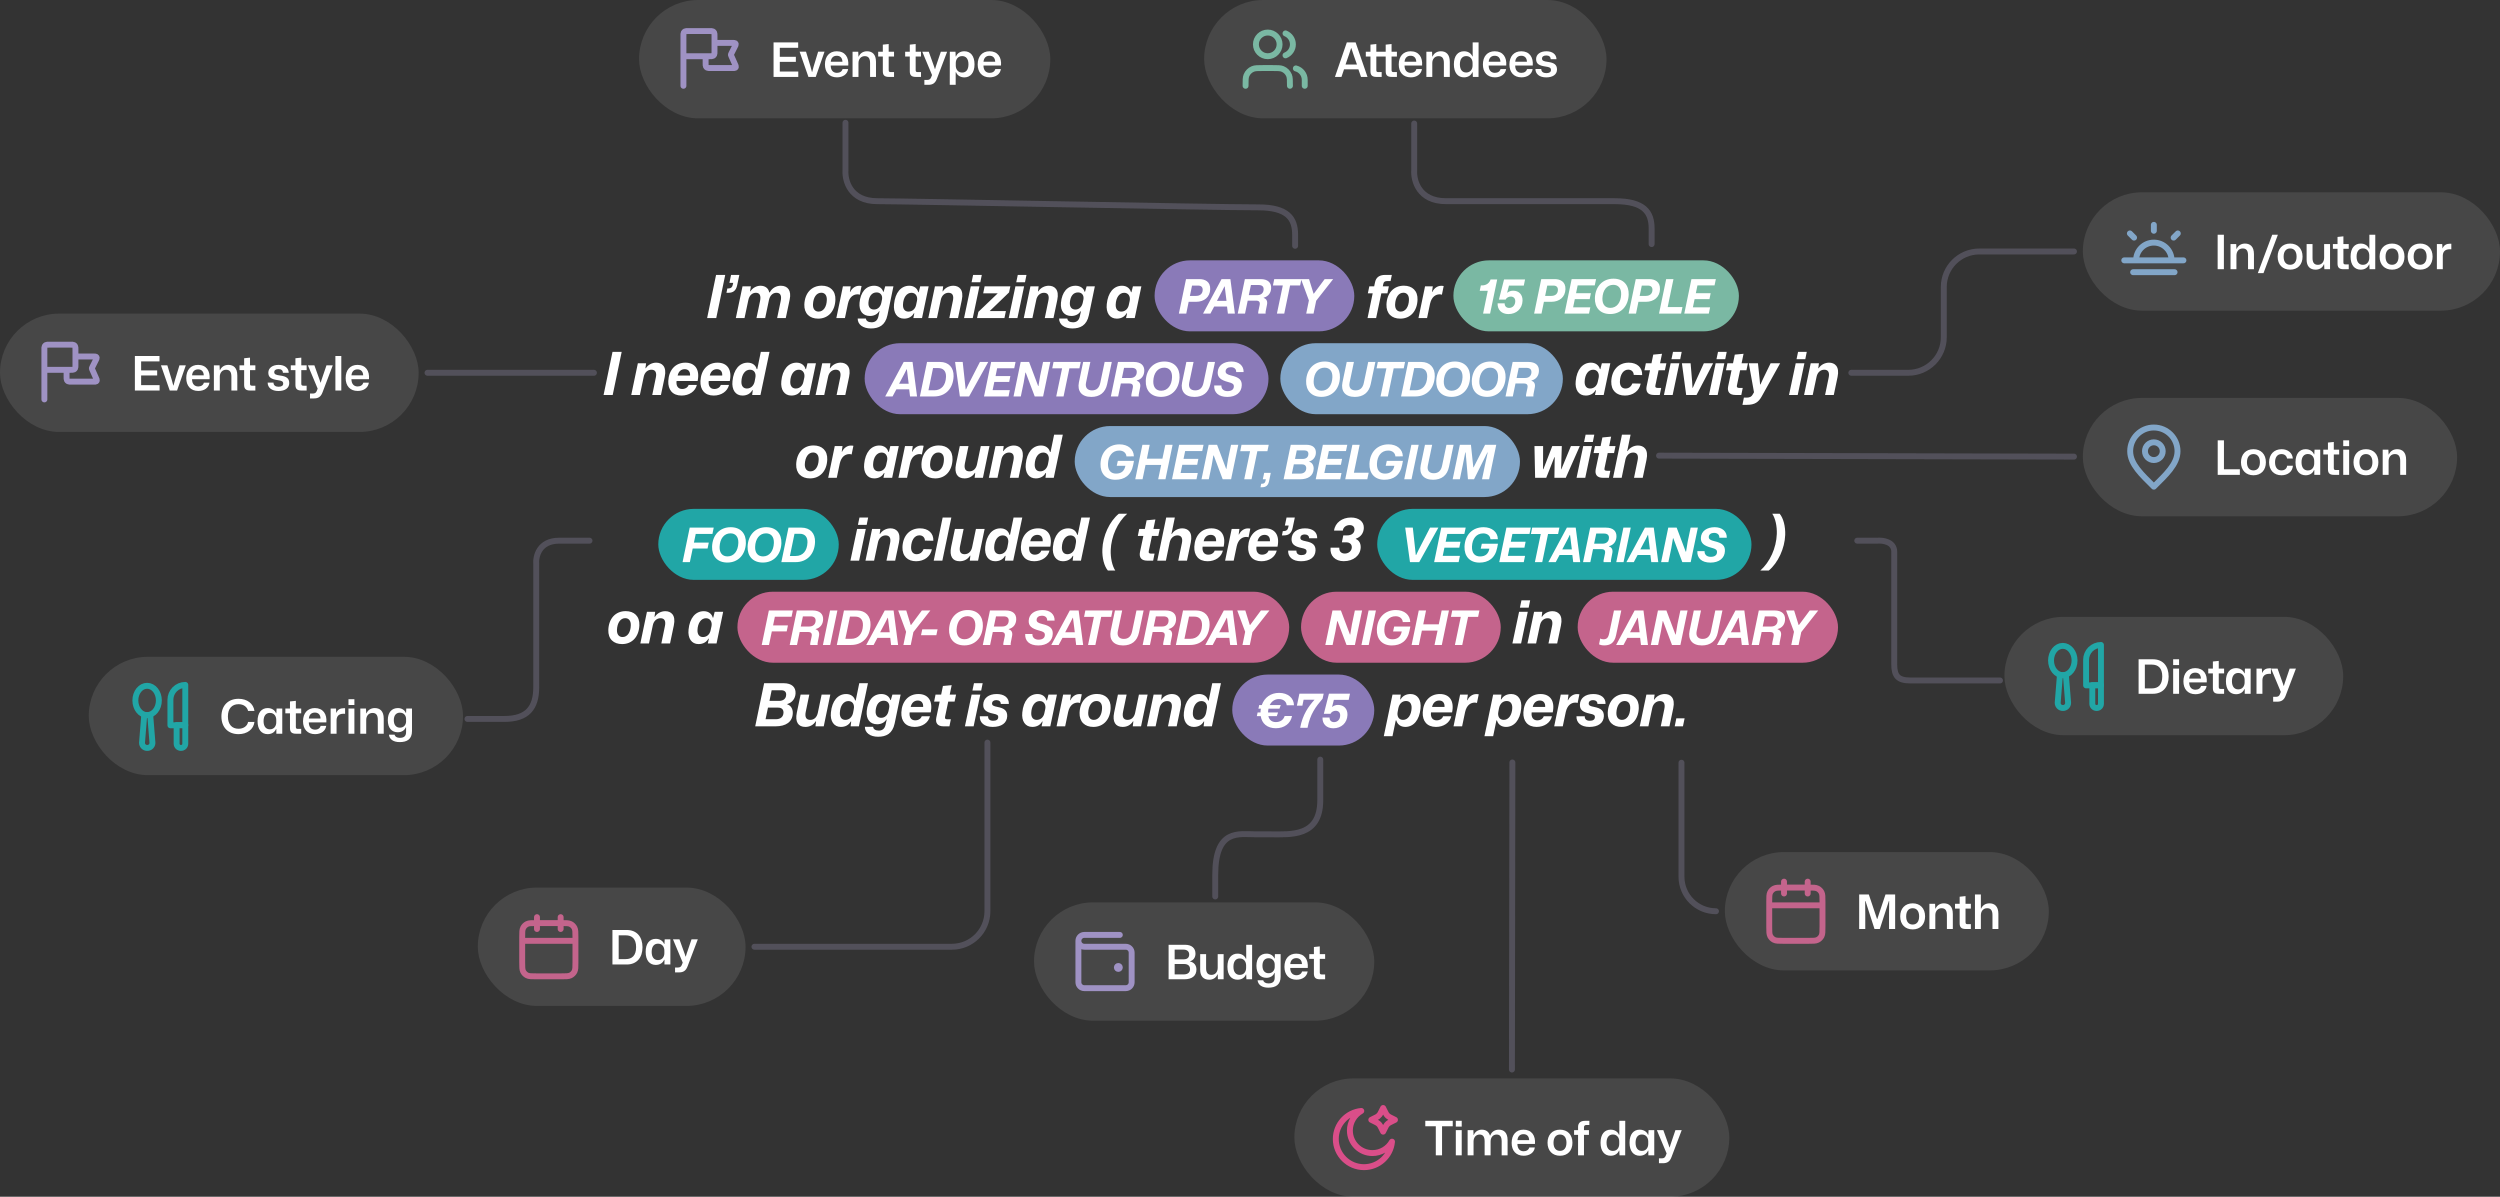 <svg width="1690" height="809" viewBox="0 0 1690 809" fill="none" xmlns="http://www.w3.org/2000/svg">
<rect x="0" y="0" width="1690" height="809" fill="#333333" stroke="none"/>
<g clip-path="url(#clip0_59_905)">
<rect x="432" width="278" height="80" rx="40" fill="white" fill-opacity="0.1"/>
<path d="M483 29H495.411C496.268 29 496.697 29 496.955 29.18C497.181 29.338 497.331 29.582 497.371 29.854C497.417 30.166 497.226 30.549 496.842 31.316L494.338 36.325C494.214 36.573 494.152 36.697 494.125 36.827C494.102 36.943 494.099 37.062 494.117 37.178C494.138 37.31 494.194 37.436 494.307 37.69L497 43.75C497.333 44.5 497.5 44.875 497.445 45.178C497.398 45.442 497.245 45.676 497.023 45.827C496.769 46 496.359 46 495.538 46H480.2C479.08 46 478.52 46 478.092 45.782C477.716 45.59 477.41 45.284 477.218 44.908C477 44.48 477 43.92 477 42.8V38M462 58L462 23M462 38H479.8C480.92 38 481.48 38 481.908 37.782C482.284 37.59 482.59 37.284 482.782 36.908C483 36.48 483 35.92 483 34.8V24.2C483 23.08 483 22.52 482.782 22.092C482.59 21.716 482.284 21.41 481.908 21.218C481.48 21 480.92 21 479.8 21L465.2 21C464.08 21 463.52 21 463.092 21.218C462.716 21.41 462.41 21.716 462.218 22.092C462 22.52 462 23.08 462 24.2V38Z" stroke="#9F92C4" stroke-width="4" stroke-linecap="round" stroke-linejoin="round"/>
<path d="M522.925 52V28.672H539.565V32.32H527.149V38.4H537.997V41.824H527.149V48.352H539.629V52H522.925ZM546.492 52L540.54 34.944H544.86L547.836 44.736L548.892 48.64H549.02L550.076 44.768L553.052 34.944H557.372L551.452 52H546.492ZM565.782 52.288C560.63 52.288 557.654 48.832 557.654 43.584C557.654 38.112 560.694 34.656 565.654 34.656C571.222 34.656 573.91 38.688 573.43 44.32H561.558C561.59 47.584 563.254 49.248 565.782 49.248C567.798 49.248 569.174 48.224 569.558 46.688H573.334C572.886 50.144 569.846 52.288 565.782 52.288ZM565.654 37.696C563.318 37.696 561.814 39.136 561.59 41.728H569.494C569.398 38.976 567.862 37.696 565.654 37.696ZM576.327 52V34.976H580.167L580.327 38.208H580.519C581.479 35.872 583.655 34.656 586.119 34.656C589.575 34.656 592.167 36.64 592.167 41.792V52H588.167V42.656C588.167 39.456 587.079 37.952 584.583 37.952C581.895 37.952 580.327 40.064 580.327 42.624V52H576.327ZM600.818 52C597.65 52 596.786 50.56 596.786 48.128V38.208H593.65V34.976H596.786V30.176L600.754 29.76V34.976H604.37V38.208H600.754V47.392C600.754 48.48 601.202 48.736 602.194 48.736H604.37V52H600.818ZM619.053 52C615.885 52 615.021 50.56 615.021 48.128V38.208H611.885V34.976H615.021V30.176L618.989 29.76V34.976H622.605V38.208H618.989V47.392C618.989 48.48 619.437 48.736 620.429 48.736H622.605V52H619.053ZM624.872 57.344V54.048H626.76C628.232 54.048 629 53.472 629.48 52.192L630.056 50.72L623.464 34.976H627.848L631.336 44.704L631.976 46.624H632.136L632.712 44.704L636.008 34.976H640.264L633.384 53.12C632.2 56.384 630.312 57.344 627.496 57.344H624.872ZM642.04 57.344L642.072 34.976H645.912L646.04 38.112H646.296C647.096 36.032 649.144 34.656 651.896 34.656C655.992 34.656 658.776 37.696 658.776 43.488C658.776 49.248 655.992 52.32 651.896 52.32C649.144 52.32 647.096 50.912 646.296 48.864H646.04V57.344H642.04ZM650.424 49.056C652.984 49.056 654.68 47.232 654.68 43.488C654.68 39.744 652.984 37.92 650.424 37.92C647.544 37.92 646.104 40.192 646.104 42.592V44.384C646.104 46.784 647.544 49.056 650.424 49.056ZM669.042 52.288C663.89 52.288 660.914 48.832 660.914 43.584C660.914 38.112 663.954 34.656 668.914 34.656C674.482 34.656 677.17 38.688 676.69 44.32H664.818C664.85 47.584 666.514 49.248 669.042 49.248C671.058 49.248 672.434 48.224 672.818 46.688H676.594C676.146 50.144 673.106 52.288 669.042 52.288ZM668.914 37.696C666.578 37.696 665.074 39.136 664.85 41.728H672.754C672.658 38.976 671.122 37.696 668.914 37.696Z" fill="white"/>
<rect x="814" width="272" height="80" rx="40" fill="white" fill-opacity="0.1"/>
<path d="M882 58V54C882 50.272 879.45 47.14 876 46.252M869 22.581C871.932 23.768 874 26.643 874 30C874 33.357 871.932 36.232 869 37.419M872 58C872 54.273 872 52.409 871.391 50.938C870.579 48.978 869.022 47.421 867.061 46.609C865.591 46 863.728 46 860 46H854C850.272 46 848.409 46 846.939 46.609C844.978 47.421 843.421 48.978 842.609 50.938C842 52.409 842 54.273 842 58M865 30C865 34.418 861.418 38 857 38C852.582 38 849 34.418 849 30C849 25.582 852.582 22 857 22C861.418 22 865 25.582 865 30Z" stroke="#7AB8A3" stroke-width="4" stroke-linecap="round" stroke-linejoin="round"/>
<path d="M902.418 52L910.45 28.672H916.402L924.434 52H920.05L918.29 46.88H908.562L906.834 52H902.418ZM909.586 43.616H917.298L914.994 37.056L913.522 32.544H913.362L911.858 37.056L909.586 43.616ZM930.458 52C927.29 52 926.426 50.56 926.426 48.128V38.208H923.29V34.976H926.426V30.176L930.394 29.76V34.976H936.73V30.176L940.698 29.76V34.976H944.314V38.208H940.698V47.392C940.698 48.48 941.146 48.736 942.138 48.736H944.314V52H940.762C937.594 52 936.73 50.56 936.73 48.128V38.208H930.394V47.392C930.394 48.48 930.842 48.736 931.834 48.736H934.01V52H930.458ZM953.68 52.288C948.528 52.288 945.552 48.832 945.552 43.584C945.552 38.112 948.592 34.656 953.552 34.656C959.12 34.656 961.808 38.688 961.328 44.32H949.456C949.488 47.584 951.152 49.248 953.68 49.248C955.696 49.248 957.072 48.224 957.456 46.688H961.232C960.784 50.144 957.744 52.288 953.68 52.288ZM953.552 37.696C951.216 37.696 949.712 39.136 949.488 41.728H957.392C957.296 38.976 955.76 37.696 953.552 37.696ZM964.226 52V34.976H968.066L968.226 38.208H968.418C969.378 35.872 971.554 34.656 974.018 34.656C977.474 34.656 980.066 36.64 980.066 41.792V52H976.066V42.656C976.066 39.456 974.978 37.952 972.482 37.952C969.794 37.952 968.226 40.064 968.226 42.624V52H964.226ZM989.667 52.288C985.571 52.288 982.819 49.248 982.819 43.488C982.819 37.696 985.571 34.656 989.667 34.656C992.419 34.656 994.467 36.032 995.299 38.112H995.523V28.672H999.523L999.491 52H995.651L995.523 48.832H995.299C994.467 50.912 992.419 52.288 989.667 52.288ZM991.171 49.024C994.019 49.024 995.459 46.752 995.459 44.352V42.592C995.459 40.16 994.019 37.92 991.171 37.92C988.611 37.92 986.883 39.744 986.883 43.488C986.883 47.2 988.611 49.024 991.171 49.024ZM1010.56 52.288C1005.41 52.288 1002.44 48.832 1002.44 43.584C1002.44 38.112 1005.48 34.656 1010.44 34.656C1016 34.656 1018.69 38.688 1018.21 44.32H1006.34C1006.37 47.584 1008.04 49.248 1010.56 49.248C1012.58 49.248 1013.96 48.224 1014.34 46.688H1018.12C1017.67 50.144 1014.63 52.288 1010.56 52.288ZM1010.44 37.696C1008.1 37.696 1006.6 39.136 1006.37 41.728H1014.28C1014.18 38.976 1012.64 37.696 1010.44 37.696ZM1028.49 52.288C1023.34 52.288 1020.37 48.832 1020.37 43.584C1020.37 38.112 1023.41 34.656 1028.37 34.656C1033.93 34.656 1036.62 38.688 1036.14 44.32H1024.27C1024.3 47.584 1025.97 49.248 1028.49 49.248C1030.51 49.248 1031.89 48.224 1032.27 46.688H1036.05C1035.6 50.144 1032.56 52.288 1028.49 52.288ZM1028.37 37.696C1026.03 37.696 1024.53 39.136 1024.3 41.728H1032.21C1032.11 38.976 1030.57 37.696 1028.37 37.696ZM1045.25 52.32C1040.7 52.32 1037.92 50.048 1037.95 46.624H1041.89C1041.92 48.576 1043.3 49.44 1045.38 49.44C1047.39 49.44 1048.45 48.672 1048.45 47.328C1048.45 45.76 1047.46 45.376 1044.83 44.992C1040.48 44.352 1038.4 43.2 1038.4 39.936C1038.4 36.768 1041.18 34.656 1045.38 34.656C1049.47 34.656 1052.13 36.768 1052.19 40.032H1048.26C1048.22 38.272 1047.07 37.504 1045.28 37.504C1043.46 37.504 1042.4 38.272 1042.4 39.584C1042.4 41.024 1043.55 41.472 1046.4 41.856C1050.46 42.4 1052.54 43.616 1052.54 46.976C1052.54 50.4 1049.63 52.32 1045.25 52.32Z" fill="white"/>
<rect x="1408" y="130" width="282" height="80" rx="40" fill="white" fill-opacity="0.1"/>
<path d="M1456 152V156M1442.63 160.628L1439.8 157.8M1469.37 160.628L1472.2 157.8M1444 176C1444 169.373 1449.37 164 1456 164C1462.63 164 1468 169.373 1468 176M1476 176H1436M1470 184H1442" stroke="#82A6C8" stroke-width="4" stroke-linecap="round" stroke-linejoin="round"/>
<path d="M1499.13 182V158.672H1503.35V182H1499.13ZM1507.83 182V164.976H1511.67L1511.83 168.208H1512.02C1512.98 165.872 1515.15 164.656 1517.62 164.656C1521.07 164.656 1523.67 166.64 1523.67 171.792V182H1519.67V172.656C1519.67 169.456 1518.58 167.952 1516.08 167.952C1513.39 167.952 1511.83 170.064 1511.83 172.624V182H1507.83ZM1526.29 184.624L1536.02 158.672H1539.86L1530.13 184.624H1526.29ZM1548.14 182.288C1543.09 182.288 1539.69 178.96 1539.69 173.488C1539.69 168.24 1542.86 164.656 1548.14 164.656C1553.17 164.656 1556.53 168.016 1556.53 173.488C1556.53 178.736 1553.39 182.288 1548.14 182.288ZM1548.11 178.992C1550.73 178.992 1552.49 177.136 1552.49 173.488C1552.49 169.872 1550.8 167.952 1548.14 167.952C1545.49 167.952 1543.73 169.84 1543.73 173.488C1543.73 177.072 1545.42 178.992 1548.11 178.992ZM1565.38 182.288C1561.48 182.288 1559.27 179.952 1559.27 175.536V164.976H1563.27V174.48C1563.27 177.392 1564.33 179.024 1566.92 179.024C1569.51 179.024 1571.11 176.944 1571.11 174.256V164.976H1575.11V182H1571.27L1571.11 178.704H1570.92C1570.05 181.008 1567.91 182.288 1565.38 182.288ZM1584.2 182C1581.03 182 1580.17 180.56 1580.17 178.128V168.208H1577.03V164.976H1580.17V160.176L1584.14 159.76V164.976H1587.75V168.208H1584.14V177.392C1584.14 178.48 1584.59 178.736 1585.58 178.736H1587.75V182H1584.2ZM1595.83 182.288C1591.74 182.288 1588.98 179.248 1588.98 173.488C1588.98 167.696 1591.74 164.656 1595.83 164.656C1598.58 164.656 1600.63 166.032 1601.46 168.112H1601.69V158.672H1605.69L1605.66 182H1601.82L1601.69 178.832H1601.46C1600.63 180.912 1598.58 182.288 1595.83 182.288ZM1597.34 179.024C1600.18 179.024 1601.62 176.752 1601.62 174.352V172.592C1601.62 170.16 1600.18 167.92 1597.34 167.92C1594.78 167.92 1593.05 169.744 1593.05 173.488C1593.05 177.2 1594.78 179.024 1597.34 179.024ZM1617.05 182.288C1611.99 182.288 1608.6 178.96 1608.6 173.488C1608.6 168.24 1611.77 164.656 1617.05 164.656C1622.07 164.656 1625.43 168.016 1625.43 173.488C1625.43 178.736 1622.3 182.288 1617.05 182.288ZM1617.02 178.992C1619.64 178.992 1621.4 177.136 1621.4 173.488C1621.4 169.872 1619.7 167.952 1617.05 167.952C1614.39 167.952 1612.63 169.84 1612.63 173.488C1612.63 177.072 1614.33 178.992 1617.02 178.992ZM1636.04 182.288C1630.99 182.288 1627.59 178.96 1627.59 173.488C1627.59 168.24 1630.76 164.656 1636.04 164.656C1641.07 164.656 1644.43 168.016 1644.43 173.488C1644.43 178.736 1641.29 182.288 1636.04 182.288ZM1636.01 178.992C1638.63 178.992 1640.39 177.136 1640.39 173.488C1640.39 169.872 1638.7 167.952 1636.04 167.952C1633.39 167.952 1631.63 169.84 1631.63 173.488C1631.63 177.072 1633.32 178.992 1636.01 178.992ZM1647.33 182V164.976H1650.94L1651.14 167.824H1651.26C1652.03 165.648 1653.89 164.752 1656.1 164.752C1656.48 164.752 1656.8 164.752 1657.09 164.752V168.528C1656.83 168.528 1656.45 168.496 1656.03 168.496C1652.93 168.496 1651.46 170.032 1651.33 172.688V182H1647.33Z" fill="white"/>
<rect x="1408" y="269" width="253" height="80" rx="40" fill="white" fill-opacity="0.1"/>
<path d="M1456 311C1459.31 311 1462 308.314 1462 305C1462 301.686 1459.31 299 1456 299C1452.69 299 1450 301.686 1450 305C1450 308.314 1452.69 311 1456 311Z" stroke="#82A6C8" stroke-width="4" stroke-linecap="round" stroke-linejoin="round"/>
<path d="M1456 329C1464 321 1472 313.837 1472 305C1472 296.163 1464.84 289 1456 289C1447.16 289 1440 296.163 1440 305C1440 313.837 1448 321 1456 329Z" stroke="#82A6C8" stroke-width="4" stroke-linecap="round" stroke-linejoin="round"/>
<path d="M1499.17 321V297.672H1503.39V317.224H1514.14V321H1499.17ZM1523.35 321.288C1518.3 321.288 1514.9 317.96 1514.9 312.488C1514.9 307.24 1518.07 303.656 1523.35 303.656C1528.38 303.656 1531.74 307.016 1531.74 312.488C1531.74 317.736 1528.6 321.288 1523.35 321.288ZM1523.32 317.992C1525.94 317.992 1527.7 316.136 1527.7 312.488C1527.7 308.872 1526.01 306.952 1523.35 306.952C1520.7 306.952 1518.94 308.84 1518.94 312.488C1518.94 316.072 1520.63 317.992 1523.32 317.992ZM1542.25 321.288C1537.19 321.288 1533.9 317.8 1533.9 312.488C1533.9 307.176 1537.22 303.656 1542.38 303.656C1546.66 303.656 1549.74 306.248 1549.96 309.992H1546.06C1545.7 308.008 1544.2 306.952 1542.28 306.952C1539.46 306.952 1537.93 309.16 1537.93 312.488C1537.93 316.104 1539.66 317.992 1542.25 317.992C1544.46 317.992 1545.9 316.712 1546.12 314.824H1550.02C1549.77 318.76 1546.6 321.288 1542.25 321.288ZM1558.61 321.288C1554.52 321.288 1551.76 318.248 1551.76 312.488C1551.76 306.696 1554.52 303.656 1558.61 303.656C1561.36 303.656 1563.41 305.032 1564.24 307.112H1564.47L1564.63 303.976H1568.47V321H1564.47V317.832H1564.24C1563.41 319.912 1561.36 321.288 1558.61 321.288ZM1560.12 318.024C1562.96 318.024 1564.4 315.752 1564.4 313.352V311.592C1564.4 309.16 1562.96 306.92 1560.12 306.92C1557.56 306.92 1555.83 308.744 1555.83 312.488C1555.83 316.2 1557.56 318.024 1560.12 318.024ZM1577.72 321C1574.55 321 1573.69 319.56 1573.69 317.128V307.208H1570.55V303.976H1573.69V299.176L1577.65 298.76V303.976H1581.27V307.208H1577.65V316.392C1577.65 317.48 1578.1 317.736 1579.09 317.736H1581.27V321H1577.72ZM1584.02 301.576V297.672H1588.02V301.576H1584.02ZM1584.02 321V303.976H1588.02V321H1584.02ZM1599.41 321.288C1594.35 321.288 1590.96 317.96 1590.96 312.488C1590.96 307.24 1594.13 303.656 1599.41 303.656C1604.43 303.656 1607.79 307.016 1607.79 312.488C1607.79 317.736 1604.66 321.288 1599.41 321.288ZM1599.38 317.992C1602 317.992 1603.76 316.136 1603.76 312.488C1603.76 308.872 1602.06 306.952 1599.41 306.952C1596.75 306.952 1594.99 308.84 1594.99 312.488C1594.99 316.072 1596.69 317.992 1599.38 317.992ZM1610.7 321V303.976H1614.54L1614.7 307.208H1614.89C1615.85 304.872 1618.02 303.656 1620.49 303.656C1623.94 303.656 1626.54 305.64 1626.54 310.792V321H1622.54V311.656C1622.54 308.456 1621.45 306.952 1618.95 306.952C1616.26 306.952 1614.7 309.064 1614.7 311.624V321H1610.7Z" fill="white"/>
<rect x="1355" y="417" width="229" height="80" rx="40" fill="white" fill-opacity="0.1"/>
<path d="M1420.25 436V463.3H1410.2V446.05C1410.2 443.385 1411.26 440.828 1413.14 438.944C1415.03 437.059 1417.58 436 1420.25 436Z" stroke="#21A6A6" stroke-width="4" stroke-linecap="round" stroke-linejoin="round"/>
<path d="M1414.4 463.15H1420.25V475.75C1420.25 476.506 1419.95 477.231 1419.42 477.766C1418.88 478.3 1418.16 478.6 1417.4 478.6H1417.25C1416.49 478.6 1415.77 478.3 1415.24 477.766C1414.7 477.231 1414.4 476.506 1414.4 475.75V463.15Z" stroke="#21A6A6" stroke-width="4" stroke-linecap="round" stroke-linejoin="round"/>
<path d="M1394.45 478.599C1393.54 478.599 1392.66 478.236 1392.01 477.589C1391.36 476.942 1391 476.064 1391 475.149L1392.5 456.399H1396.55L1398.05 475.149C1398.05 475.615 1397.96 476.077 1397.77 476.505C1397.59 476.934 1397.32 477.321 1396.99 477.644C1396.65 477.966 1396.25 478.217 1395.82 478.381C1395.38 478.545 1394.92 478.62 1394.45 478.599Z" stroke="#21A6A6" stroke-width="4" stroke-linecap="round" stroke-linejoin="round"/>
<path d="M1394.45 456.4C1398.84 456.4 1402.4 451.967 1402.4 446.5C1402.4 441.032 1398.84 436.6 1394.45 436.6C1390.06 436.6 1386.5 441.032 1386.5 446.5C1386.5 451.967 1390.06 456.4 1394.45 456.4Z" stroke="#21A6A6" stroke-width="4" stroke-linecap="round" stroke-linejoin="round"/>
<path d="M1445.69 469V445.672H1455.36C1462.21 445.672 1466.01 450.344 1466.01 457.352C1466.01 464.328 1462.17 469 1455.36 469H1445.69ZM1449.92 465.352H1454.72C1458.85 465.352 1461.69 463.048 1461.69 457.256C1461.69 451.56 1458.85 449.288 1454.72 449.288H1449.92V465.352ZM1469.05 449.576V445.672H1473.05V449.576H1469.05ZM1469.05 469V451.976H1473.05V469H1469.05ZM1484.11 469.288C1478.96 469.288 1475.99 465.832 1475.99 460.584C1475.99 455.112 1479.03 451.656 1483.99 451.656C1489.55 451.656 1492.24 455.688 1491.76 461.32H1479.89C1479.92 464.584 1481.59 466.248 1484.11 466.248C1486.13 466.248 1487.51 465.224 1487.89 463.688H1491.67C1491.22 467.144 1488.18 469.288 1484.11 469.288ZM1483.99 454.696C1481.65 454.696 1480.15 456.136 1479.92 458.728H1487.83C1487.73 455.976 1486.19 454.696 1483.99 454.696ZM1499.94 469C1496.77 469 1495.91 467.56 1495.91 465.128V455.208H1492.77V451.976H1495.91V447.176L1499.88 446.76V451.976H1503.49V455.208H1499.88V464.392C1499.88 465.48 1500.32 465.736 1501.32 465.736H1503.49V469H1499.94ZM1511.57 469.288C1507.47 469.288 1504.72 466.248 1504.72 460.488C1504.72 454.696 1507.47 451.656 1511.57 451.656C1514.32 451.656 1516.37 453.032 1517.2 455.112H1517.43L1517.59 451.976H1521.43V469H1517.43V465.832H1517.2C1516.37 467.912 1514.32 469.288 1511.57 469.288ZM1513.07 466.024C1515.92 466.024 1517.36 463.752 1517.36 461.352V459.592C1517.36 457.16 1515.92 454.92 1513.07 454.92C1510.51 454.92 1508.79 456.744 1508.79 460.488C1508.79 464.2 1510.51 466.024 1513.07 466.024ZM1525.39 469V451.976H1529.01L1529.2 454.824H1529.33C1530.1 452.648 1531.95 451.752 1534.16 451.752C1534.55 451.752 1534.87 451.752 1535.15 451.752V455.528C1534.9 455.528 1534.51 455.496 1534.1 455.496C1530.99 455.496 1529.52 457.032 1529.39 459.688V469H1525.39ZM1536.65 474.344V471.048H1538.54C1540.01 471.048 1540.78 470.472 1541.26 469.192L1541.83 467.72L1535.24 451.976H1539.63L1543.11 461.704L1543.75 463.624H1543.91L1544.49 461.704L1547.79 451.976H1552.04L1545.16 470.12C1543.98 473.384 1542.09 474.344 1539.27 474.344H1536.65Z" fill="white"/>
<rect x="1166" y="576" width="219" height="80" rx="40" fill="white" fill-opacity="0.1"/>
<path d="M1232 612H1196M1222 596V604M1206 596V604M1205.6 636H1222.4C1225.76 636 1227.44 636 1228.72 635.346C1229.85 634.771 1230.77 633.853 1231.35 632.724C1232 631.44 1232 629.76 1232 626.4V609.6C1232 606.24 1232 604.56 1231.35 603.276C1230.77 602.147 1229.85 601.229 1228.72 600.654C1227.44 600 1225.76 600 1222.4 600H1205.6C1202.24 600 1200.56 600 1199.28 600.654C1198.15 601.229 1197.23 602.147 1196.65 603.276C1196 604.56 1196 606.24 1196 609.6V626.4C1196 629.76 1196 631.44 1196.65 632.724C1197.23 633.853 1198.15 634.771 1199.28 635.346C1200.56 636 1202.24 636 1205.6 636Z" stroke="#C4648C" stroke-width="4" stroke-linecap="round" stroke-linejoin="round"/>
<path d="M1256.8 628V604.672H1263.32L1268.89 621.248H1269.05L1274.59 604.672H1281.12V628H1276.99V617.92L1277.08 609.12H1276.86L1270.75 628H1267.16L1261.08 609.12H1260.86L1260.92 617.984V628H1256.8ZM1292.98 628.288C1287.92 628.288 1284.53 624.96 1284.53 619.488C1284.53 614.24 1287.7 610.656 1292.98 610.656C1298.01 610.656 1301.36 614.016 1301.36 619.488C1301.36 624.736 1298.23 628.288 1292.98 628.288ZM1292.95 624.992C1295.57 624.992 1297.33 623.136 1297.33 619.488C1297.33 615.872 1295.64 613.952 1292.98 613.952C1290.32 613.952 1288.57 615.84 1288.57 619.488C1288.57 623.072 1290.26 624.992 1292.95 624.992ZM1304.27 628V610.976H1308.11L1308.27 614.208H1308.46C1309.42 611.872 1311.6 610.656 1314.06 610.656C1317.52 610.656 1320.11 612.64 1320.11 617.792V628H1316.11V618.656C1316.11 615.456 1315.02 613.952 1312.53 613.952C1309.84 613.952 1308.27 616.064 1308.27 618.624V628H1304.27ZM1328.76 628C1325.59 628 1324.73 626.56 1324.73 624.128V614.208H1321.59V610.976H1324.73V606.176L1328.7 605.76V610.976H1332.31V614.208H1328.7V623.392C1328.7 624.48 1329.14 624.736 1330.14 624.736H1332.31V628H1328.76ZM1335.07 628V604.672H1339.07V614.208H1339.26C1340.22 611.872 1342.39 610.656 1344.86 610.656C1348.31 610.656 1350.91 612.64 1350.91 617.792V628H1346.91V618.656C1346.91 615.456 1345.82 613.952 1343.32 613.952C1340.63 613.952 1339.07 616.064 1339.07 618.624V628H1335.07Z" fill="white"/>
<rect x="875" y="729" width="294" height="80" rx="40" fill="white" fill-opacity="0.1"/>
<path d="M935 749L936.236 751.471C936.767 752.533 937.032 753.064 937.387 753.524C937.701 753.933 938.067 754.299 938.476 754.613C938.936 754.968 939.467 755.233 940.529 755.764L943 757L940.529 758.236C939.467 758.767 938.936 759.032 938.476 759.387C938.067 759.701 937.701 760.067 937.387 760.476C937.032 760.936 936.767 761.467 936.236 762.529L935 765L933.764 762.529C933.233 761.467 932.968 760.936 932.613 760.476C932.299 760.067 931.933 759.701 931.524 759.387C931.064 759.032 930.533 758.767 929.471 758.236L927 757L929.471 755.764C930.533 755.233 931.064 754.968 931.524 754.613C931.933 754.299 932.299 753.933 932.613 753.524C932.968 753.064 933.233 752.533 933.764 751.471L935 749Z" stroke="#DA4E89" stroke-width="4" stroke-linecap="round" stroke-linejoin="round"/>
<path d="M941 771.779C938.378 776.378 933.429 779.479 927.756 779.479C919.342 779.479 912.521 772.658 912.521 764.245C912.521 758.571 915.623 753.622 920.223 751C910.56 751.916 903 760.054 903 769.957C903 780.474 911.526 789 922.043 789C931.946 789 940.083 781.441 941 771.779Z" stroke="#DA4E89" stroke-width="4" stroke-linecap="round" stroke-linejoin="round"/>
<path d="M970.601 781V761.352H963.497V757.672H982.057V761.352H974.825V781H970.601ZM984.127 761.576V757.672H988.127V761.576H984.127ZM984.127 781V763.976H988.127V781H984.127ZM992.12 781V763.976H995.992L996.12 767.208H996.312C997.208 764.872 999.352 763.656 1001.72 763.656C1004.18 763.656 1006.3 764.744 1007.19 767.56H1007.45C1008.31 764.968 1010.62 763.656 1013.24 763.656C1016.57 763.656 1019.13 765.64 1019.13 770.792V781H1015.13V771.656C1015.13 768.456 1014.07 766.952 1011.7 766.952C1009.14 766.952 1007.64 769.064 1007.64 771.624V781H1003.61V771.656C1003.61 768.456 1002.55 766.952 1000.22 766.952C997.624 766.952 996.12 769.064 996.12 771.624V781H992.12ZM1030 781.288C1024.84 781.288 1021.87 777.832 1021.87 772.584C1021.87 767.112 1024.91 763.656 1029.87 763.656C1035.44 763.656 1038.12 767.688 1037.64 773.32H1025.77C1025.8 776.584 1027.47 778.248 1030 778.248C1032.01 778.248 1033.39 777.224 1033.77 775.688H1037.55C1037.1 779.144 1034.06 781.288 1030 781.288ZM1029.87 766.696C1027.53 766.696 1026.03 768.136 1025.8 770.728H1033.71C1033.61 767.976 1032.08 766.696 1029.87 766.696ZM1054.58 781.288C1049.53 781.288 1046.13 777.96 1046.13 772.488C1046.13 767.24 1049.3 763.656 1054.58 763.656C1059.61 763.656 1062.97 767.016 1062.97 772.488C1062.97 777.736 1059.83 781.288 1054.58 781.288ZM1054.55 777.992C1057.17 777.992 1058.93 776.136 1058.93 772.488C1058.93 768.872 1057.24 766.952 1054.58 766.952C1051.93 766.952 1050.17 768.84 1050.17 772.488C1050.17 776.072 1051.86 777.992 1054.55 777.992ZM1066.77 781V767.176H1064.08V763.976H1066.77V761.832C1066.77 759.08 1068.49 757.672 1071.47 757.672H1074.41V760.488H1072.53C1071.18 760.488 1070.77 761.128 1070.77 762.12V763.976H1074.13V767.176H1070.77V781H1066.77ZM1088.8 781.288C1084.71 781.288 1081.96 778.248 1081.96 772.488C1081.96 766.696 1084.71 763.656 1088.8 763.656C1091.56 763.656 1093.6 765.032 1094.44 767.112H1094.66V757.672H1098.66L1098.63 781H1094.79L1094.66 777.832H1094.44C1093.6 779.912 1091.56 781.288 1088.8 781.288ZM1090.31 778.024C1093.16 778.024 1094.6 775.752 1094.6 773.352V771.592C1094.6 769.16 1093.16 766.92 1090.31 766.92C1087.75 766.92 1086.02 768.744 1086.02 772.488C1086.02 776.2 1087.75 778.024 1090.31 778.024ZM1108.42 781.288C1104.33 781.288 1101.57 778.248 1101.57 772.488C1101.57 766.696 1104.33 763.656 1108.42 763.656C1111.17 763.656 1113.22 765.032 1114.05 767.112H1114.28L1114.44 763.976H1118.28V781H1114.28V777.832H1114.05C1113.22 779.912 1111.17 781.288 1108.42 781.288ZM1109.93 778.024C1112.77 778.024 1114.21 775.752 1114.21 773.352V771.592C1114.21 769.16 1112.77 766.92 1109.93 766.92C1107.37 766.92 1105.64 768.744 1105.64 772.488C1105.64 776.2 1107.37 778.024 1109.93 778.024ZM1121.45 786.344V783.048H1123.34C1124.81 783.048 1125.58 782.472 1126.06 781.192L1126.63 779.72L1120.04 763.976H1124.42L1127.91 773.704L1128.55 775.624H1128.71L1129.29 773.704L1132.58 763.976H1136.84L1129.96 782.12C1128.78 785.384 1126.89 786.344 1124.07 786.344H1121.45Z" fill="white"/>
<rect x="323" y="600" width="181" height="80" rx="40" fill="white" fill-opacity="0.1"/>
<path d="M389 636H353M379 620V628M363 620V628M362.6 660H379.4C382.76 660 384.44 660 385.724 659.346C386.853 658.771 387.771 657.853 388.346 656.724C389 655.44 389 653.76 389 650.4V633.6C389 630.24 389 628.56 388.346 627.276C387.771 626.147 386.853 625.229 385.724 624.654C384.44 624 382.76 624 379.4 624H362.6C359.24 624 357.56 624 356.276 624.654C355.147 625.229 354.229 626.147 353.654 627.276C353 628.56 353 630.24 353 633.6V650.4C353 653.76 353 655.44 353.654 656.724C354.229 657.853 355.147 658.771 356.276 659.346C357.56 660 359.24 660 362.6 660Z" stroke="#C4648C" stroke-width="4" stroke-linecap="round" stroke-linejoin="round"/>
<path d="M414.008 652V628.672H423.672C430.52 628.672 434.328 633.344 434.328 640.352C434.328 647.328 430.488 652 423.672 652H414.008ZM418.232 648.352H423.032C427.16 648.352 430.008 646.048 430.008 640.256C430.008 634.56 427.16 632.288 423.032 632.288H418.232V648.352ZM443.311 652.288C439.215 652.288 436.463 649.248 436.463 643.488C436.463 637.696 439.215 634.656 443.311 634.656C446.063 634.656 448.111 636.032 448.943 638.112H449.167L449.327 634.976H453.167V652H449.167V648.832H448.943C448.111 650.912 446.063 652.288 443.311 652.288ZM444.815 649.024C447.663 649.024 449.103 646.752 449.103 644.352V642.592C449.103 640.16 447.663 637.92 444.815 637.92C442.255 637.92 440.527 639.744 440.527 643.488C440.527 647.2 442.255 649.024 444.815 649.024ZM456.337 657.344V654.048H458.225C459.697 654.048 460.465 653.472 460.945 652.192L461.521 650.72L454.929 634.976H459.313L462.801 644.704L463.441 646.624H463.601L464.177 644.704L467.473 634.976H471.729L464.849 653.12C463.665 656.384 461.777 657.344 458.961 657.344H456.337Z" fill="white"/>
<rect x="60" y="444" width="253" height="80" rx="40" fill="white" fill-opacity="0.1"/>
<path d="M125.25 463V490.3H115.2V473.05C115.2 470.385 116.259 467.828 118.144 465.944C120.028 464.059 122.585 463 125.25 463Z" stroke="#21A6A6" stroke-width="4" stroke-linecap="round" stroke-linejoin="round"/>
<path d="M119.4 490.15H125.25V502.75C125.25 503.506 124.95 504.231 124.416 504.766C123.881 505.3 123.156 505.6 122.4 505.6H122.25C121.495 505.6 120.77 505.3 120.235 504.766C119.701 504.231 119.4 503.506 119.4 502.75V490.15Z" stroke="#21A6A6" stroke-width="4" stroke-linecap="round" stroke-linejoin="round"/>
<path d="M99.45 505.599C98.535 505.599 97.657 505.236 97.01 504.589C96.364 503.942 96 503.064 96 502.149L97.5 483.399H101.55L103.05 502.149C103.05 502.615 102.956 503.077 102.774 503.505C102.591 503.934 102.324 504.321 101.987 504.644C101.651 504.966 101.252 505.217 100.816 505.381C100.38 505.545 99.916 505.62 99.45 505.599Z" stroke="#21A6A6" stroke-width="4" stroke-linecap="round" stroke-linejoin="round"/>
<path d="M99.45 483.4C103.841 483.4 107.4 478.967 107.4 473.5C107.4 468.032 103.841 463.6 99.45 463.6C95.059 463.6 91.5 468.032 91.5 473.5C91.5 478.967 95.059 483.4 99.45 483.4Z" stroke="#21A6A6" stroke-width="4" stroke-linecap="round" stroke-linejoin="round"/>
<path d="M161.263 496.288C154.319 496.288 149.679 491.808 149.679 484.32C149.679 476.864 154.319 472.384 161.263 472.384C167.119 472.384 171.343 475.648 172.015 480.608H167.695C167.119 477.92 164.687 476.032 161.263 476.032C156.847 476.032 154.063 478.944 154.063 484.32C154.063 489.76 156.847 492.64 161.263 492.64C164.623 492.64 167.183 490.816 167.695 488.032H172.015C171.407 493.024 167.087 496.288 161.263 496.288ZM180.955 496.288C176.859 496.288 174.107 493.248 174.107 487.488C174.107 481.696 176.859 478.656 180.955 478.656C183.707 478.656 185.755 480.032 186.587 482.112H186.811L186.971 478.976H190.811V496H186.811V492.832H186.587C185.755 494.912 183.707 496.288 180.955 496.288ZM182.459 493.024C185.307 493.024 186.747 490.752 186.747 488.352V486.592C186.747 484.16 185.307 481.92 182.459 481.92C179.899 481.92 178.171 483.744 178.171 487.488C178.171 491.2 179.899 493.024 182.459 493.024ZM200.06 496C196.892 496 196.028 494.56 196.028 492.128V482.208H192.892V478.976H196.028V474.176L199.996 473.76V478.976H203.612V482.208H199.996V491.392C199.996 492.48 200.444 492.736 201.436 492.736H203.612V496H200.06ZM212.97 496.288C207.818 496.288 204.842 492.832 204.842 487.584C204.842 482.112 207.882 478.656 212.842 478.656C218.41 478.656 221.098 482.688 220.618 488.32H208.746C208.778 491.584 210.442 493.248 212.97 493.248C214.986 493.248 216.362 492.224 216.746 490.688H220.522C220.074 494.144 217.034 496.288 212.97 496.288ZM212.842 481.696C210.506 481.696 209.002 483.136 208.778 485.728H216.682C216.586 482.976 215.05 481.696 212.842 481.696ZM223.515 496V478.976H227.131L227.323 481.824H227.451C228.219 479.648 230.075 478.752 232.283 478.752C232.667 478.752 232.987 478.752 233.275 478.752V482.528C233.019 482.528 232.635 482.496 232.219 482.496C229.115 482.496 227.643 484.032 227.515 486.688V496H223.515ZM235.57 476.576V472.672H239.57V476.576H235.57ZM235.57 496V478.976H239.57V496H235.57ZM243.563 496V478.976H247.403L247.563 482.208H247.755C248.715 479.872 250.891 478.656 253.355 478.656C256.811 478.656 259.403 480.64 259.403 485.792V496H255.403V486.656C255.403 483.456 254.315 481.952 251.819 481.952C249.131 481.952 247.563 484.064 247.563 486.624V496H243.563ZM270.156 501.664C265.868 501.664 263.212 499.712 262.924 496.64H266.764C267.02 497.952 268.3 498.784 270.252 498.784C273.132 498.784 274.508 497.6 274.508 494.848V491.712H274.284C273.516 493.696 271.5 495.008 268.908 495.008C264.812 495.008 262.156 492.128 262.156 486.816C262.156 481.536 264.876 478.656 268.972 478.656C271.532 478.656 273.516 479.936 274.284 481.888H274.508L274.636 478.976H278.508V494.208C278.508 499.712 275.148 501.664 270.156 501.664ZM270.348 491.904C273.036 491.904 274.444 489.888 274.508 487.84V485.792C274.412 483.776 273.036 481.76 270.38 481.76C267.852 481.76 266.22 483.52 266.22 486.816C266.22 490.176 267.884 491.904 270.348 491.904Z" fill="white"/>
<rect y="212" width="283" height="80" rx="40" fill="white" fill-opacity="0.1"/>
<path d="M51 241H63.411C64.268 241 64.697 241 64.955 241.181C65.18 241.338 65.331 241.582 65.371 241.854C65.417 242.165 65.226 242.549 64.842 243.316L62.338 248.325C62.214 248.573 62.151 248.697 62.125 248.827C62.102 248.943 62.099 249.062 62.117 249.178C62.138 249.31 62.194 249.436 62.307 249.69L65 255.75C65.333 256.5 65.5 256.875 65.445 257.178C65.398 257.442 65.246 257.676 65.023 257.827C64.769 258 64.359 258 63.538 258H48.2C47.08 258 46.52 258 46.092 257.782C45.716 257.59 45.41 257.284 45.218 256.908C45 256.48 45 255.92 45 254.8V250M30 270L30 235M30 250H47.8C48.92 250 49.48 250 49.908 249.782C50.284 249.59 50.59 249.284 50.782 248.908C51 248.48 51 247.92 51 246.8V236.2C51 235.08 51 234.52 50.782 234.092C50.59 233.716 50.284 233.41 49.908 233.218C49.48 233 48.92 233 47.8 233L33.2 233C32.08 233 31.52 233 31.092 233.218C30.716 233.41 30.41 233.716 30.218 234.092C30 234.52 30 235.08 30 236.2V250Z" stroke="#9F92C4" stroke-width="4" stroke-linecap="round" stroke-linejoin="round"/>
<path d="M91.179 264V240.672H107.819V244.32H95.403V250.4H106.251V253.824H95.403V260.352H107.883V264H91.179ZM114.746 264L108.794 246.944H113.114L116.09 256.736L117.146 260.64H117.274L118.33 256.768L121.306 246.944H125.626L119.706 264H114.746ZM134.035 264.288C128.883 264.288 125.907 260.832 125.907 255.584C125.907 250.112 128.947 246.656 133.907 246.656C139.475 246.656 142.163 250.688 141.683 256.32H129.811C129.843 259.584 131.507 261.248 134.035 261.248C136.051 261.248 137.427 260.224 137.811 258.688H141.587C141.139 262.144 138.099 264.288 134.035 264.288ZM133.907 249.696C131.571 249.696 130.067 251.136 129.843 253.728H137.747C137.651 250.976 136.115 249.696 133.907 249.696ZM144.581 264V246.976H148.421L148.581 250.208H148.773C149.733 247.872 151.909 246.656 154.373 246.656C157.829 246.656 160.421 248.64 160.421 253.792V264H156.421V254.656C156.421 251.456 155.333 249.952 152.837 249.952C150.149 249.952 148.581 252.064 148.581 254.624V264H144.581ZM169.072 264C165.904 264 165.04 262.56 165.04 260.128V250.208H161.904V246.976H165.04V242.176L169.008 241.76V246.976H172.624V250.208H169.008V259.392C169.008 260.48 169.456 260.736 170.448 260.736H172.624V264H169.072ZM188.235 264.32C183.691 264.32 180.907 262.048 180.939 258.624H184.875C184.907 260.576 186.283 261.44 188.363 261.44C190.379 261.44 191.435 260.672 191.435 259.328C191.435 257.76 190.443 257.376 187.819 256.992C183.467 256.352 181.387 255.2 181.387 251.936C181.387 248.768 184.171 246.656 188.363 246.656C192.459 246.656 195.115 248.768 195.179 252.032H191.243C191.211 250.272 190.059 249.504 188.267 249.504C186.443 249.504 185.387 250.272 185.387 251.584C185.387 253.024 186.539 253.472 189.387 253.856C193.451 254.4 195.531 255.616 195.531 258.976C195.531 262.4 192.619 264.32 188.235 264.32ZM203.737 264C200.569 264 199.705 262.56 199.705 260.128V250.208H196.569V246.976H199.705V242.176L203.673 241.76V246.976H207.289V250.208H203.673V259.392C203.673 260.48 204.121 260.736 205.113 260.736H207.289V264H203.737ZM209.556 269.344V266.048H211.444C212.916 266.048 213.684 265.472 214.164 264.192L214.74 262.72L208.148 246.976H212.532L216.02 256.704L216.66 258.624H216.82L217.396 256.704L220.692 246.976H224.948L218.068 265.12C216.884 268.384 214.996 269.344 212.18 269.344H209.556ZM226.723 264V240.672H230.723V264H226.723ZM241.788 264.288C236.636 264.288 233.66 260.832 233.66 255.584C233.66 250.112 236.7 246.656 241.66 246.656C247.228 246.656 249.916 250.688 249.436 256.32H237.564C237.596 259.584 239.26 261.248 241.788 261.248C243.804 261.248 245.18 260.224 245.564 258.688H249.34C248.892 262.144 245.852 264.288 241.788 264.288ZM241.66 249.696C239.324 249.696 237.82 251.136 237.596 253.728H245.5C245.404 250.976 243.868 249.696 241.66 249.696Z" fill="white"/>
<rect x="699" y="610" width="230" height="80" rx="40" fill="white" fill-opacity="0.1"/>
<path d="M756 654H756.02M729 636V664C729 666.209 730.791 668 733 668H761C763.209 668 765 666.209 765 664V644C765 641.791 763.209 640 761 640L733 640C730.791 640 729 638.209 729 636ZM729 636C729 633.791 730.791 632 733 632H757M757 654C757 654.552 756.552 655 756 655C755.448 655 755 654.552 755 654C755 653.448 755.448 653 756 653C756.552 653 757 653.448 757 654Z" stroke="#9F92C4" stroke-width="4" stroke-linecap="round" stroke-linejoin="round"/>
<path d="M789.972 662V638.672H801.076C805.748 638.672 808.148 641.072 808.148 644.656C808.148 647.088 806.9 649.136 804.532 649.776V650C807.316 650.544 808.788 652.72 808.788 655.376C808.788 659.696 805.748 662 800.596 662H789.972ZM794.068 648.496H800.244C802.74 648.496 803.892 647.184 803.892 645.232C803.892 643.088 802.356 641.936 799.988 641.936H794.068V648.496ZM794.068 658.704H800.148C803.092 658.704 804.468 657.264 804.468 655.12C804.468 652.816 802.932 651.664 800.436 651.664H794.068V658.704ZM817.435 662.288C813.531 662.288 811.323 659.952 811.323 655.536V644.976H815.323V654.48C815.323 657.392 816.379 659.024 818.971 659.024C821.563 659.024 823.163 656.944 823.163 654.256V644.976H827.163V662H823.323L823.163 658.704H822.971C822.107 661.008 819.963 662.288 817.435 662.288ZM836.58 662.288C832.484 662.288 829.732 659.248 829.732 653.488C829.732 647.696 832.484 644.656 836.58 644.656C839.332 644.656 841.38 646.032 842.212 648.112H842.436V638.672H846.436L846.404 662H842.564L842.436 658.832H842.212C841.38 660.912 839.332 662.288 836.58 662.288ZM838.084 659.024C840.932 659.024 842.372 656.752 842.372 654.352V652.592C842.372 650.16 840.932 647.92 838.084 647.92C835.524 647.92 833.796 649.744 833.796 653.488C833.796 657.2 835.524 659.024 838.084 659.024ZM857.35 667.664C853.062 667.664 850.406 665.712 850.118 662.64H853.958C854.214 663.952 855.494 664.784 857.446 664.784C860.326 664.784 861.702 663.6 861.702 660.848V657.712H861.478C860.71 659.696 858.694 661.008 856.102 661.008C852.006 661.008 849.35 658.128 849.35 652.816C849.35 647.536 852.07 644.656 856.166 644.656C858.726 644.656 860.71 645.936 861.478 647.888H861.702L861.83 644.976H865.702V660.208C865.702 665.712 862.342 667.664 857.35 667.664ZM857.542 657.904C860.23 657.904 861.638 655.888 861.702 653.84V651.792C861.606 649.776 860.23 647.76 857.574 647.76C855.046 647.76 853.414 649.52 853.414 652.816C853.414 656.176 855.078 657.904 857.542 657.904ZM876.408 662.288C871.256 662.288 868.28 658.832 868.28 653.584C868.28 648.112 871.32 644.656 876.28 644.656C881.848 644.656 884.536 648.688 884.056 654.32H872.184C872.216 657.584 873.88 659.248 876.408 659.248C878.424 659.248 879.8 658.224 880.184 656.688H883.96C883.512 660.144 880.472 662.288 876.408 662.288ZM876.28 647.696C873.944 647.696 872.44 649.136 872.216 651.728H880.12C880.024 648.976 878.488 647.696 876.28 647.696ZM892.233 662C889.065 662 888.201 660.56 888.201 658.128V648.208H885.065V644.976H888.201V640.176L892.169 639.76V644.976H895.785V648.208H892.169V657.392C892.169 658.48 892.617 658.736 893.609 658.736H895.785V662H892.233Z" fill="white"/>
<path d="M1136.68 515.601V592.679C1136.68 605.559 1147.12 616 1160 616V616" stroke="#B3A9D1" stroke-opacity="0.25" stroke-width="4" stroke-linecap="round" stroke-linejoin="bevel"/>
<path d="M1022.37 515.436L1022.07 723" stroke="#B3A9D1" stroke-opacity="0.25" stroke-width="4" stroke-linecap="round" stroke-linejoin="bevel"/>
<path d="M478.02 215L484.06 185.84H490.26L484.18 215H478.02ZM491.079 197.96L491.679 195H492.479C494.199 194.96 494.999 194.08 495.319 192.64L495.639 191.24H493.079L494.199 185.84H499.799L498.319 192.88C497.519 196.64 495.439 197.88 492.559 197.92L491.079 197.96ZM497.42 215L501.94 193.56H507.58L507.06 196.92H507.34C508.74 194.6 511.42 193.16 514.14 193.16C517.22 193.16 519.54 194.88 519.98 197.68H520.34C521.9 194.68 524.78 193.16 527.82 193.16C532.5 193.16 535.14 196.32 533.82 202.52L531.18 215H525.34L527.74 203.52C528.46 200.08 527.74 197.92 524.86 197.92C522.38 197.92 520.46 199.8 519.82 202.8L517.26 215H511.38L513.78 203.52C514.5 200.08 513.74 197.92 510.98 197.92C508.66 197.92 506.58 199.56 505.9 202.76L503.3 215H497.42ZM553.051 215.4C547.331 215.4 543.531 212 543.731 205.84C544.011 198.12 548.611 193.12 555.491 193.12C561.211 193.12 564.971 196.6 564.731 202.68C564.451 210.4 559.891 215.4 553.051 215.4ZM553.371 210.64C556.611 210.64 558.811 207.48 558.931 202.76C559.051 199.6 557.531 197.88 555.171 197.88C551.971 197.88 549.771 201 549.571 205.8C549.451 208.96 551.011 210.64 553.371 210.64ZM565.371 215L569.811 193.56H575.051L574.531 197.32H574.771C575.931 194.76 578.291 193.2 580.731 193.2C581.371 193.2 581.971 193.24 582.411 193.36L581.211 199.24C580.851 199.04 580.211 198.96 579.571 198.96C576.851 199.04 574.251 200.72 573.211 205.28L571.171 215H565.371ZM588.72 222.04C583.36 222.04 579.76 219.36 579.8 215.32H585.36C585.48 216.88 586.92 217.88 589.2 217.88C591.48 217.88 593.2 216.72 593.8 213.88L594.56 210.4H594.28C593.2 212.36 590.84 213.6 588.12 213.6C583.36 213.6 580.56 210.36 581.04 204.68C581.72 197.48 585.36 193.16 590.96 193.16C594 193.16 596.36 194.8 597.04 197.24H597.32L598.4 193.56H603.96L599.92 213.08C598.44 220.08 594 222.04 588.72 222.04ZM590.8 209.24C593.48 209.24 595.2 207.28 595.76 204.76L596.2 202.6C596.8 199.76 595.28 197.68 592.6 197.68C589.44 197.68 587.44 200.12 587.08 204.36C586.76 207.92 588.68 209.24 590.8 209.24ZM611.137 215.4C606.457 215.4 603.737 211.52 604.377 205.6C605.137 197.8 609.057 193.16 614.697 193.16C617.937 193.16 620.137 195.04 620.737 197.52H621.057L622.057 193.56H627.777L623.297 215H617.417L618.097 211.76H617.777C616.577 213.96 614.337 215.4 611.137 215.4ZM614.137 210.64C616.777 210.64 618.697 208.8 619.257 206.24L619.897 203.28C620.457 200.44 619.017 197.92 616.177 197.92C612.897 197.92 610.577 201.16 610.417 205.92C610.297 209 611.777 210.64 614.137 210.64ZM627.542 215L632.022 193.56H637.582L637.142 196.92H637.422C638.902 194.52 641.702 193.16 644.422 193.16C648.222 193.16 651.702 195.64 650.182 202.8L647.622 215H641.742L644.142 203.36C644.902 199.88 643.942 197.92 641.182 197.92C638.662 197.92 636.542 199.8 635.982 202.72L633.382 215H627.542ZM656.783 190.8L657.823 185.84H663.703L662.703 190.8H656.783ZM651.703 215L656.223 193.56H662.103L657.583 215H651.703ZM660.479 215L661.399 210.8L674.479 198.28H664.639L665.599 193.56H682.999L682.119 197.68L669.039 210.28H679.999L678.999 215H660.479ZM686.98 190.8L688.02 185.84H693.9L692.9 190.8H686.98ZM681.9 215L686.42 193.56H692.3L687.78 215H681.9ZM692.076 215L696.556 193.56H702.116L701.676 196.92H701.956C703.436 194.52 706.236 193.16 708.956 193.16C712.756 193.16 716.236 195.64 714.716 202.8L712.156 215H706.276L708.676 203.36C709.436 199.88 708.476 197.92 705.716 197.92C703.196 197.92 701.076 199.8 700.516 202.72L697.916 215H692.076ZM724.878 222.04C719.518 222.04 715.918 219.36 715.958 215.32H721.518C721.638 216.88 723.078 217.88 725.358 217.88C727.638 217.88 729.358 216.72 729.958 213.88L730.718 210.4H730.438C729.358 212.36 726.998 213.6 724.278 213.6C719.518 213.6 716.718 210.36 717.198 204.68C717.878 197.48 721.518 193.16 727.118 193.16C730.158 193.16 732.518 194.8 733.198 197.24H733.478L734.558 193.56H740.118L736.078 213.08C734.598 220.08 730.158 222.04 724.878 222.04ZM726.958 209.24C729.638 209.24 731.358 207.28 731.918 204.76L732.358 202.6C732.958 199.76 731.438 197.68 728.758 197.68C725.598 197.68 723.598 200.12 723.238 204.36C722.918 207.92 724.838 209.24 726.958 209.24ZM754.932 215.4C750.252 215.4 747.532 211.52 748.172 205.6C748.932 197.8 752.852 193.16 758.492 193.16C761.732 193.16 763.932 195.04 764.532 197.52H764.852L765.852 193.56H771.572L767.092 215H761.212L761.892 211.76H761.572C760.372 213.96 758.132 215.4 754.932 215.4ZM757.932 210.64C760.572 210.64 762.492 208.8 763.052 206.24L763.692 203.28C764.252 200.44 762.812 197.92 759.972 197.92C756.692 197.92 754.372 201.16 754.212 205.92C754.092 209 755.572 210.64 757.932 210.64Z" fill="white"/>
<rect x="780.5" y="176" width="135" height="48" rx="24" fill="#8A7AB8"/>
<path d="M796.916 212L801.748 188.672H810.836C814.388 188.672 818.292 190.24 818.1 195.52C817.94 200.8 814.068 204.032 808.5 204.032H803.54L801.908 212H796.916ZM810.004 193.056H805.812L804.372 200.032H808.5C811.316 200.032 812.916 198.528 813.012 196.064C813.076 194.08 811.956 193.056 810.004 193.056ZM813.248 212L825.76 188.672H831.744L834.784 212H830.048L829.472 207.2H820.8L818.24 212H813.248ZM822.656 203.392H829.12L828.256 196.416L827.904 193.632H827.712L826.368 196.352L822.656 203.392ZM836.699 212L841.531 188.672H852.123C857.115 188.672 859.419 191.104 859.291 194.752C859.195 197.92 857.499 200.352 854.299 201.216L854.235 201.44C856.155 201.952 856.987 203.648 856.475 206.016L855.739 209.728C855.547 210.624 855.451 211.424 855.547 212H850.587C850.491 211.456 850.523 210.784 850.747 209.92L851.483 206.432C851.995 204.128 851.163 203.232 849.051 203.232H843.451L841.627 212H836.699ZM844.187 199.52H849.915C852.475 199.52 854.139 198.048 854.203 195.68C854.299 193.824 853.275 192.672 850.811 192.672H845.627L844.187 199.52ZM863.194 212L867.162 192.992H860.506L861.37 188.672H879.77L878.874 192.992H872.09L868.154 212H863.194ZM882.995 212L884.819 203.104L879.475 188.672H884.915L887.955 198.496H888.179L895.475 188.672H901.235L889.747 203.296L887.955 212H882.995Z" fill="white"/>
<path d="M924.46 215L927.94 198.28H924.66L925.66 193.56H928.94L929.54 190.76C930.18 187.64 932.3 185.84 936.38 185.84H940.9L940.02 190H937.82C936.26 190 935.46 190.44 935.14 191.8L934.78 193.56H938.86L937.9 198.28H933.78L930.26 215H924.46ZM946.568 215.4C940.848 215.4 937.048 212 937.248 205.84C937.528 198.12 942.128 193.12 949.008 193.12C954.728 193.12 958.488 196.6 958.248 202.68C957.968 210.4 953.408 215.4 946.568 215.4ZM946.888 210.64C950.128 210.64 952.328 207.48 952.448 202.76C952.568 199.6 951.048 197.88 948.688 197.88C945.488 197.88 943.288 201 943.088 205.8C942.968 208.96 944.528 210.64 946.888 210.64ZM958.888 215L963.328 193.56H968.568L968.048 197.32H968.288C969.448 194.76 971.808 193.2 974.248 193.2C974.888 193.2 975.488 193.24 975.928 193.36L974.728 199.24C974.368 199.04 973.728 198.96 973.088 198.96C970.368 199.04 967.768 200.72 966.728 205.28L964.688 215H958.888Z" fill="white"/>
<rect x="982.5" y="176" width="193" height="48" rx="24" fill="#7AB8A3"/>
<path d="M1002.56 212L1005.73 196.576H1000.29L1001.06 192.928H1001.96C1004.71 192.928 1006.85 191.36 1007.62 188.928H1012.1L1007.3 212H1002.56ZM1019.67 212.32C1015.13 212.32 1012.19 209.44 1012.38 205.056H1017.15C1017.08 206.912 1018.3 208.16 1020.15 208.16C1022.52 208.16 1024.22 206.368 1024.31 203.808C1024.41 201.696 1023.19 200.48 1021.27 200.48C1019.87 200.48 1018.39 201.248 1017.79 202.528H1013.27L1016.73 188.928H1030.94L1030.07 193.088H1020.06L1018.87 197.728L1019.07 197.824C1019.96 196.992 1021.47 196.512 1022.87 196.512C1026.81 196.512 1029.37 199.168 1029.24 203.328C1029.05 208.672 1025.15 212.32 1019.67 212.32ZM1037.06 212L1041.89 188.672H1050.98C1054.53 188.672 1058.43 190.24 1058.24 195.52C1058.08 200.8 1054.21 204.032 1048.64 204.032H1043.68L1042.05 212H1037.06ZM1050.15 193.056H1045.95L1044.51 200.032H1048.64C1051.46 200.032 1053.06 198.528 1053.15 196.064C1053.22 194.08 1052.1 193.056 1050.15 193.056ZM1057.61 212L1062.44 188.672H1078.95L1078.05 192.928H1066.5L1065.41 198.208H1075.43L1074.63 202.208H1064.58L1063.43 207.744H1075.05L1074.18 212H1057.61ZM1088.48 212.288C1081.7 212.288 1077.92 207.936 1078.15 201.472C1078.43 193.568 1083.49 188.384 1090.72 188.384C1097.47 188.384 1101.22 192.736 1100.99 199.2C1100.71 207.104 1095.68 212.288 1088.48 212.288ZM1088.58 208.128C1092.93 208.128 1095.71 204.512 1095.91 199.008C1096.03 194.752 1093.92 192.544 1090.59 192.544C1086.24 192.544 1083.43 196.16 1083.23 201.664C1083.11 205.92 1085.25 208.128 1088.58 208.128ZM1100.95 212L1105.78 188.672H1114.87C1118.42 188.672 1122.33 190.24 1122.14 195.52C1121.98 200.8 1118.1 204.032 1112.54 204.032H1107.58L1105.94 212H1100.95ZM1114.04 193.056H1109.85L1108.41 200.032H1112.54C1115.35 200.032 1116.95 198.528 1117.05 196.064C1117.11 194.08 1115.99 193.056 1114.04 193.056ZM1121.5 212L1126.33 188.672H1131.26L1127.35 207.584H1137.34L1136.41 212H1121.5ZM1138.58 212L1143.41 188.672H1159.92L1159.03 192.928H1147.47L1146.39 198.208H1156.4L1155.6 202.208H1145.55L1144.4 207.744H1156.02L1155.15 212H1138.58Z" fill="white"/>
<path d="M408.02 267L414.06 237.84H420.26L414.18 267H408.02ZM426.717 267L431.197 245.56H436.757L436.317 248.92H436.597C438.077 246.52 440.877 245.16 443.597 245.16C447.397 245.16 450.877 247.64 449.357 254.8L446.797 267H440.917L443.317 255.36C444.077 251.88 443.117 249.92 440.357 249.92C437.837 249.92 435.717 251.8 435.157 254.72L432.557 267H426.717ZM460.718 267.4C454.678 267.4 451.478 263.48 451.758 257.56C452.118 250.08 456.598 245.16 463.318 245.16C469.838 245.16 473.238 249.8 471.598 257.56H457.358C456.918 260.92 458.438 262.96 461.118 262.96C463.358 262.96 464.998 261.8 465.518 260.2H471.078C470.038 264.6 465.878 267.4 460.718 267.4ZM462.878 249.56C460.438 249.56 458.678 251.12 458.078 253.88H466.478C466.678 251.28 465.358 249.56 462.878 249.56ZM482.458 267.4C476.418 267.4 473.218 263.48 473.498 257.56C473.858 250.08 478.338 245.16 485.058 245.16C491.578 245.16 494.978 249.8 493.338 257.56H479.098C478.658 260.92 480.178 262.96 482.858 262.96C485.098 262.96 486.738 261.8 487.258 260.2H492.818C491.778 264.6 487.618 267.4 482.458 267.4ZM484.618 249.56C482.178 249.56 480.418 251.12 479.818 253.88H488.218C488.418 251.28 487.098 249.56 484.618 249.56ZM501.877 267.4C497.237 267.4 494.517 263.52 495.157 257.6C495.917 249.8 499.837 245.16 505.477 245.16C508.757 245.16 510.917 247.04 511.517 249.52H511.917L514.317 237.84H520.197L514.077 267H508.477L508.877 263.76H508.557C507.317 266.04 504.997 267.4 501.877 267.4ZM504.917 262.64C507.597 262.64 509.597 260.64 510.157 257.8L510.597 255.44C511.277 252.24 509.797 249.92 506.957 249.92C503.677 249.92 501.357 253.16 501.197 257.92C501.077 261 502.557 262.64 504.917 262.64Z" fill="white"/>
<path d="M534.94 267.4C530.26 267.4 527.54 263.52 528.18 257.6C528.94 249.8 532.86 245.16 538.5 245.16C541.74 245.16 543.94 247.04 544.54 249.52H544.86L545.86 245.56H551.58L547.1 267H541.22L541.9 263.76H541.58C540.38 265.96 538.14 267.4 534.94 267.4ZM537.94 262.64C540.58 262.64 542.5 260.8 543.06 258.24L543.7 255.28C544.26 252.44 542.82 249.92 539.98 249.92C536.7 249.92 534.38 253.16 534.22 257.92C534.1 261 535.58 262.64 537.94 262.64ZM551.345 267L555.825 245.56H561.385L560.945 248.92H561.225C562.705 246.52 565.505 245.16 568.225 245.16C572.025 245.16 575.505 247.64 573.985 254.8L571.425 267H565.545L567.945 255.36C568.705 251.88 567.745 249.92 564.985 249.92C562.465 249.92 560.345 251.8 559.785 254.72L557.185 267H551.345Z" fill="white"/>
<rect x="584.5" y="232" width="273" height="48" rx="24" fill="#8A7AB8"/>
<path d="M598.388 268L610.9 244.672H616.884L619.924 268H615.188L614.612 263.2H605.94L603.38 268H598.388ZM607.796 259.392H614.26L613.396 252.416L613.044 249.632H612.852L611.508 252.352L607.796 259.392ZM621.839 268L626.671 244.672H635.407C641.359 244.672 644.815 248.544 644.623 254.4C644.335 262.656 639.183 268 631.535 268H621.839ZM627.631 263.84H631.567C636.335 263.84 639.311 260.448 639.503 254.72C639.631 250.752 637.551 248.832 634.319 248.832H630.735L627.631 263.84ZM648.864 268L645.632 244.672H650.784L652.416 259.68L652.8 263.2H653.024L654.752 259.616L662.432 244.672H668.064L655.104 268H648.864ZM665.184 268L670.016 244.672H686.528L685.632 248.928H674.08L672.992 254.208H683.008L682.208 258.208H672.16L671.008 263.744H682.624L681.76 268H665.184ZM685.137 268L689.969 244.672H695.665L701.777 260.928H702.001L703.153 253.952L705.105 244.672H710.001L705.137 268H699.473L693.393 251.872H693.169L692.017 258.624L690.065 268H685.137ZM714.008 268L717.976 248.992H711.32L712.184 244.672H730.584L729.688 248.992H722.904L718.968 268H714.008ZM737.688 268.32C731.096 268.32 728.152 264.288 729.336 258.496L732.216 244.672H737.08L734.168 258.624C733.432 262.048 735.128 263.904 738.168 263.904C741.336 263.904 743.096 262.144 743.8 258.72L746.744 244.672H751.576L748.44 259.648C747.224 265.44 743.352 268.32 737.688 268.32ZM750.936 268L755.768 244.672H766.36C771.352 244.672 773.656 247.104 773.528 250.752C773.432 253.92 771.736 256.352 768.536 257.216L768.472 257.44C770.392 257.952 771.224 259.648 770.712 262.016L769.976 265.728C769.784 266.624 769.688 267.424 769.784 268H764.824C764.728 267.456 764.76 266.784 764.984 265.92L765.72 262.432C766.232 260.128 765.4 259.232 763.288 259.232H757.688L755.864 268H750.936ZM758.424 255.52H764.152C766.712 255.52 768.376 254.048 768.44 251.68C768.536 249.824 767.512 248.672 765.048 248.672H759.864L758.424 255.52ZM784.875 268.288C778.091 268.288 774.315 263.936 774.539 257.472C774.827 249.568 779.883 244.384 787.115 244.384C793.867 244.384 797.611 248.736 797.387 255.2C797.099 263.104 792.075 268.288 784.875 268.288ZM784.971 264.128C789.323 264.128 792.107 260.512 792.299 255.008C792.427 250.752 790.315 248.544 786.987 248.544C782.635 248.544 779.819 252.16 779.627 257.664C779.499 261.92 781.643 264.128 784.971 264.128ZM807.456 268.32C800.864 268.32 797.92 264.288 799.104 258.496L801.984 244.672H806.848L803.936 258.624C803.2 262.048 804.896 263.904 807.936 263.904C811.104 263.904 812.864 262.144 813.568 258.72L816.512 244.672H821.344L818.208 259.648C816.992 265.44 813.12 268.32 807.456 268.32ZM829.664 268.32C823.776 268.32 820.512 265.376 820.8 260.576H825.664C825.568 262.976 827.2 264.416 829.856 264.416C832.48 264.416 834.016 263.264 834.08 261.312C834.144 259.648 833.216 259.04 830.4 258.304C825.12 256.928 823.04 255.104 823.168 251.648C823.328 247.008 827.264 244.384 832.512 244.384C837.6 244.384 840.832 247.296 840.672 251.52H835.648C835.776 249.504 834.4 248.224 832.096 248.224C830.016 248.224 828.576 249.248 828.512 250.976C828.448 252.48 829.664 253.216 832.384 253.856C837.728 255.104 839.552 256.864 839.424 260.512C839.264 265.344 835.456 268.32 829.664 268.32Z" fill="white"/>
<rect x="865.5" y="232" width="191" height="48" rx="24" fill="#82A6C8"/>
<path d="M893.276 268.288C886.492 268.288 882.716 263.936 882.94 257.472C883.228 249.568 888.284 244.384 895.516 244.384C902.268 244.384 906.012 248.736 905.788 255.2C905.5 263.104 900.476 268.288 893.276 268.288ZM893.372 264.128C897.724 264.128 900.508 260.512 900.7 255.008C900.828 250.752 898.716 248.544 895.388 248.544C891.036 248.544 888.22 252.16 888.028 257.664C887.9 261.92 890.044 264.128 893.372 264.128ZM915.857 268.32C909.265 268.32 906.321 264.288 907.505 258.496L910.385 244.672H915.249L912.337 258.624C911.601 262.048 913.297 263.904 916.337 263.904C919.505 263.904 921.265 262.144 921.969 258.72L924.913 244.672H929.745L926.609 259.648C925.393 265.44 921.521 268.32 915.857 268.32ZM933.24 268L937.208 248.992H930.552L931.416 244.672H949.816L948.92 248.992H942.136L938.2 268H933.24ZM947.121 268L951.953 244.672H960.689C966.641 244.672 970.097 248.544 969.905 254.4C969.617 262.656 964.465 268 956.817 268H947.121ZM952.913 263.84H956.849C961.617 263.84 964.593 260.448 964.785 254.72C964.913 250.752 962.833 248.832 959.601 248.832H956.017L952.913 263.84ZM981.247 268.288C974.463 268.288 970.687 263.936 970.911 257.472C971.199 249.568 976.255 244.384 983.487 244.384C990.239 244.384 993.983 248.736 993.759 255.2C993.471 263.104 988.447 268.288 981.247 268.288ZM981.343 264.128C985.695 264.128 988.479 260.512 988.671 255.008C988.799 250.752 986.687 248.544 983.359 248.544C979.007 248.544 976.191 252.16 975.999 257.664C975.871 261.92 978.015 264.128 981.343 264.128ZM1005.26 268.288C998.48 268.288 994.704 263.936 994.928 257.472C995.216 249.568 1000.27 244.384 1007.5 244.384C1014.26 244.384 1018 248.736 1017.78 255.2C1017.49 263.104 1012.46 268.288 1005.26 268.288ZM1005.36 264.128C1009.71 264.128 1012.5 260.512 1012.69 255.008C1012.82 250.752 1010.7 248.544 1007.38 248.544C1003.02 248.544 1000.21 252.16 1000.02 257.664C999.888 261.92 1002.03 264.128 1005.36 264.128ZM1017.73 268L1022.56 244.672H1033.16C1038.15 244.672 1040.45 247.104 1040.32 250.752C1040.23 253.92 1038.53 256.352 1035.33 257.216L1035.27 257.44C1037.19 257.952 1038.02 259.648 1037.51 262.016L1036.77 265.728C1036.58 266.624 1036.48 267.424 1036.58 268H1031.62C1031.52 267.456 1031.56 266.784 1031.78 265.92L1032.52 262.432C1033.03 260.128 1032.2 259.232 1030.08 259.232H1024.48L1022.66 268H1017.73ZM1025.22 255.52H1030.95C1033.51 255.52 1035.17 254.048 1035.24 251.68C1035.33 249.824 1034.31 248.672 1031.84 248.672H1026.66L1025.22 255.52Z" fill="white"/>
<path d="M1071.94 267.4C1067.26 267.4 1064.54 263.52 1065.18 257.6C1065.94 249.8 1069.86 245.16 1075.5 245.16C1078.74 245.16 1080.94 247.04 1081.54 249.52H1081.86L1082.86 245.56H1088.58L1084.1 267H1078.22L1078.9 263.76H1078.58C1077.38 265.96 1075.14 267.4 1071.94 267.4ZM1074.94 262.64C1077.58 262.64 1079.5 260.8 1080.06 258.24L1080.7 255.28C1081.26 252.44 1079.82 249.92 1076.98 249.92C1073.7 249.92 1071.38 253.16 1071.22 257.92C1071.1 261 1072.58 262.64 1074.94 262.64ZM1098.42 267.4C1092.82 267.4 1089.02 264 1089.22 257.84C1089.5 250.12 1094.14 245.16 1101.06 245.16C1106.74 245.16 1110.34 248.52 1110.1 253.56L1104.42 253.44C1104.34 251.24 1102.78 249.88 1100.7 249.88C1097.46 249.88 1095.26 253 1095.06 257.8C1094.94 260.96 1096.46 262.64 1098.78 262.64C1101.02 262.64 1102.66 261.4 1103.46 259.2L1109.1 259.32C1108.22 264.2 1103.94 267.4 1098.42 267.4ZM1118 267C1114.04 267 1112.36 264.84 1113.12 261.12L1115.4 250.28H1111.64L1112.6 245.56H1116.4L1117.6 239.72L1123.52 239.16L1122.2 245.56H1126.48L1125.48 250.28H1121.2L1119.04 260.56C1118.76 261.92 1119.48 262.24 1120.76 262.24H1122.96L1122 267H1118ZM1129.91 242.8L1130.95 237.84H1136.83L1135.83 242.8H1129.91ZM1124.83 267L1129.35 245.56H1135.23L1130.71 267H1124.83ZM1139.85 267L1136.97 245.56H1142.85L1143.89 258.04L1144.13 262.16H1144.33L1146.05 258.2L1151.81 245.56H1158.09L1146.85 267H1139.85ZM1160.34 242.8L1161.38 237.84H1167.26L1166.26 242.8H1160.34ZM1155.26 267L1159.78 245.56H1165.66L1161.14 267H1155.26ZM1173.12 267C1169.16 267 1167.48 264.84 1168.24 261.12L1170.52 250.28H1166.76L1167.72 245.56H1171.52L1172.72 239.72L1178.64 239.16L1177.32 245.56H1181.6L1180.6 250.28H1176.32L1174.16 260.56C1173.88 261.92 1174.6 262.24 1175.88 262.24H1178.08L1177.12 267H1173.12ZM1177.9 273.68L1178.86 268.8H1180.5C1182.5 268.8 1183.9 268.4 1184.86 266.6L1185.7 265.16L1182.18 245.56H1188.38L1189.46 255.8L1189.82 259.84H1190.1L1191.9 255.92L1196.94 245.56H1203.38L1190.98 267.88C1188.78 271.84 1186.38 273.68 1180.74 273.68H1177.9Z" fill="white"/>
<path d="M1214.46 242.8L1215.5 237.84H1221.38L1220.38 242.8H1214.46ZM1209.38 267L1213.9 245.56H1219.78L1215.26 267H1209.38ZM1219.56 267L1224.04 245.56H1229.6L1229.16 248.92H1229.44C1230.92 246.52 1233.72 245.16 1236.44 245.16C1240.24 245.16 1243.72 247.64 1242.2 254.8L1239.64 267H1233.76L1236.16 255.36C1236.92 251.88 1235.96 249.92 1233.2 249.92C1230.68 249.92 1228.56 251.8 1228 254.72L1225.4 267H1219.56Z" fill="white"/>
<path d="M547.54 323.4C541.82 323.4 538.02 320 538.22 313.84C538.5 306.12 543.1 301.12 549.98 301.12C555.7 301.12 559.46 304.6 559.22 310.68C558.94 318.4 554.38 323.4 547.54 323.4ZM547.86 318.64C551.1 318.64 553.3 315.48 553.42 310.76C553.54 307.6 552.02 305.88 549.66 305.88C546.46 305.88 544.26 309 544.06 313.8C543.94 316.96 545.5 318.64 547.86 318.64ZM559.86 323L564.3 301.56H569.54L569.02 305.32H569.26C570.42 302.76 572.78 301.2 575.22 301.2C575.86 301.2 576.46 301.24 576.9 301.36L575.7 307.24C575.34 307.04 574.7 306.96 574.06 306.96C571.34 307.04 568.74 308.72 567.7 313.28L565.66 323H559.86Z" fill="white"/>
<path d="M590.94 323.4C586.26 323.4 583.54 319.52 584.18 313.6C584.94 305.8 588.86 301.16 594.5 301.16C597.74 301.16 599.94 303.04 600.54 305.52H600.86L601.86 301.56H607.58L603.1 323H597.22L597.9 319.76H597.58C596.38 321.96 594.14 323.4 590.94 323.4ZM593.94 318.64C596.58 318.64 598.5 316.8 599.06 314.24L599.7 311.28C600.26 308.44 598.82 305.92 595.98 305.92C592.7 305.92 590.38 309.16 590.22 313.92C590.1 317 591.58 318.64 593.94 318.64ZM607.345 323L611.785 301.56H617.025L616.505 305.32H616.745C617.905 302.76 620.265 301.2 622.705 301.2C623.345 301.2 623.945 301.24 624.385 301.36L623.185 307.24C622.825 307.04 622.185 306.96 621.545 306.96C618.825 307.04 616.225 308.72 615.185 313.28L613.145 323H607.345ZM632.213 323.4C626.493 323.4 622.693 320 622.893 313.84C623.173 306.12 627.773 301.12 634.653 301.12C640.373 301.12 644.133 304.6 643.893 310.68C643.613 318.4 639.053 323.4 632.213 323.4ZM632.533 318.64C635.773 318.64 637.973 315.48 638.093 310.76C638.213 307.6 636.693 305.88 634.333 305.88C631.133 305.88 628.933 309 628.733 313.8C628.613 316.96 630.173 318.64 632.533 318.64ZM652.014 323.4C647.174 323.4 644.974 320 646.254 313.76L648.814 301.56H654.694L652.294 313.16C651.574 316.64 652.494 318.64 655.334 318.64C657.974 318.64 659.854 316.8 660.454 313.84L663.014 301.56H668.894L664.454 323H658.854L659.254 319.64H659.014C657.294 322.32 654.734 323.4 652.014 323.4ZM668.46 323L672.94 301.56H678.5L678.06 304.92H678.34C679.82 302.52 682.62 301.16 685.34 301.16C689.14 301.16 692.62 303.64 691.1 310.8L688.54 323H682.66L685.06 311.36C685.82 307.88 684.86 305.92 682.1 305.92C679.58 305.92 677.46 307.8 676.9 310.72L674.3 323H668.46ZM700.142 323.4C695.502 323.4 692.782 319.52 693.422 313.6C694.182 305.8 698.102 301.16 703.742 301.16C707.022 301.16 709.182 303.04 709.782 305.52H710.182L712.582 293.84H718.462L712.342 323H706.742L707.142 319.76H706.822C705.582 322.04 703.262 323.4 700.142 323.4ZM703.182 318.64C705.862 318.64 707.862 316.64 708.422 313.8L708.862 311.44C709.542 308.24 708.062 305.92 705.222 305.92C701.942 305.92 699.622 309.16 699.462 313.92C699.342 317 700.822 318.64 703.182 318.64Z" fill="white"/>
<rect x="726.5" y="288" width="301" height="48" rx="24" fill="#82A6C8"/>
<path d="M754.052 324.32C747.428 324.32 743.716 319.968 743.94 313.504C744.228 305.504 749.412 300.384 756.804 300.384C762.532 300.384 766.404 303.68 766.5 308.48L761.476 308.544C761.284 306.144 759.396 304.576 756.58 304.576C752.036 304.576 749.188 308.128 748.996 313.504C748.836 318.016 751.044 320.16 754.436 320.16C758.084 320.16 760.1 318.336 760.772 314.88H754.916L755.652 311.552H766.564L766.052 314.208C764.676 321.408 760.036 324.32 754.052 324.32ZM767.432 324L772.264 300.672H777.192L775.304 310.048H785.8L787.752 300.672H792.68L787.848 324H782.92L784.968 314.304H774.376L772.36 324H767.432ZM792.261 324L797.093 300.672H813.605L812.709 304.928H801.157L800.069 310.208H810.085L809.285 314.208H799.237L798.085 319.744H809.701L808.837 324H792.261ZM812.215 324L817.047 300.672H822.743L828.855 316.928H829.079L830.231 309.952L832.183 300.672H837.079L832.215 324H826.551L820.471 307.872H820.247L819.095 314.624L817.143 324H812.215ZM841.085 324L845.053 304.992H838.397L839.261 300.672H857.661L856.765 304.992H849.981L846.045 324H841.085ZM852.086 329.376L852.566 327.04L853.174 327.008C854.582 327.008 855.222 326.304 855.478 325.12L855.702 324H853.654L854.582 319.68H859.03L857.878 325.344C857.238 328.32 855.574 329.344 853.27 329.376H852.086ZM867.717 324L872.549 300.672H883.045C887.621 300.672 889.669 302.912 889.541 306.144C889.445 309.12 887.461 311.296 885.125 311.904L885.061 312.16C886.949 312.64 888.133 314.56 888.037 316.928C887.877 321.632 884.293 324 878.757 324H867.717ZM875.429 310.24H880.677C882.885 310.24 884.421 309.056 884.453 306.944C884.549 305.312 883.493 304.48 881.765 304.48H876.613L875.429 310.24ZM873.317 320.16H878.789C881.381 320.16 882.917 318.912 883.013 316.64C883.077 314.816 881.925 313.888 880.165 313.888H874.629L873.317 320.16ZM889.421 324L894.253 300.672H910.765L909.869 304.928H898.317L897.229 310.208H907.245L906.445 314.208H896.397L895.245 319.744H906.861L905.997 324H889.421ZM909.375 324L914.207 300.672H919.135L915.231 319.584H925.215L924.287 324H909.375ZM935.871 324.32C929.247 324.32 925.535 319.968 925.759 313.504C926.047 305.504 931.231 300.384 938.623 300.384C944.351 300.384 948.223 303.68 948.319 308.48L943.295 308.544C943.103 306.144 941.215 304.576 938.399 304.576C933.855 304.576 931.007 308.128 930.815 313.504C930.655 318.016 932.863 320.16 936.255 320.16C939.903 320.16 941.919 318.336 942.591 314.88H936.735L937.471 311.552H948.383L947.871 314.208C946.495 321.408 941.855 324.32 935.871 324.32ZM949.251 324L954.083 300.672H959.043L954.179 324H949.251ZM968.754 324.32C962.162 324.32 959.218 320.288 960.402 314.496L963.282 300.672H968.146L965.234 314.624C964.498 318.048 966.194 319.904 969.234 319.904C972.402 319.904 974.162 318.144 974.866 314.72L977.81 300.672H982.642L979.506 315.648C978.29 321.44 974.418 324.32 968.754 324.32ZM982.002 324L986.866 300.672H994.354L995.954 315.936H996.146L1003.92 300.672H1011.47L1006.64 324H1001.84L1003.76 314.784L1005.68 305.888H1005.46L996.434 324H992.338L990.77 305.888H990.514L988.754 314.848L986.834 324H982.002Z" fill="white"/>
<path d="M1037.74 323L1037.3 301.56H1043.14L1043.1 317.16H1043.34L1049.34 301.56H1055.78L1055.3 317.24H1055.46L1061.94 301.56H1067.94L1058.46 323H1050.78L1050.98 309.04H1050.78L1045.26 323H1037.74ZM1070.83 298.8L1071.87 293.84H1077.75L1076.75 298.8H1070.83ZM1065.75 323L1070.27 301.56H1076.15L1071.63 323H1065.75ZM1083.61 323C1079.65 323 1077.97 320.84 1078.73 317.12L1081.01 306.28H1077.25L1078.21 301.56H1082.01L1083.21 295.72L1089.13 295.16L1087.81 301.56H1092.09L1091.09 306.28H1086.81L1084.65 316.56C1084.37 317.92 1085.09 318.24 1086.37 318.24H1088.57L1087.61 323H1083.61ZM1090.4 323L1096.44 293.84H1102.28L1100 304.92H1100.28C1101.76 302.52 1104.56 301.16 1107.28 301.16C1111.08 301.16 1114.56 303.64 1113.04 310.8L1110.48 323H1104.6L1107 311.36C1107.76 307.88 1106.8 305.92 1104.04 305.92C1101.52 305.92 1099.4 307.72 1098.76 310.8L1096.24 323H1090.4Z" fill="white"/>
<rect x="445" y="344" width="122" height="48" rx="24" fill="#21A6A6"/>
<path d="M461.416 380L466.248 356.672H482.472L481.608 360.928H470.312L469.096 366.784H479.144L478.312 370.816H468.264L466.344 380H461.416ZM491.699 380.288C484.915 380.288 481.139 375.936 481.363 369.472C481.651 361.568 486.707 356.384 493.939 356.384C500.691 356.384 504.435 360.736 504.211 367.2C503.923 375.104 498.899 380.288 491.699 380.288ZM491.795 376.128C496.147 376.128 498.931 372.512 499.123 367.008C499.251 362.752 497.139 360.544 493.811 360.544C489.459 360.544 486.643 364.16 486.451 369.664C486.323 373.92 488.467 376.128 491.795 376.128ZM515.715 380.288C508.931 380.288 505.155 375.936 505.379 369.472C505.667 361.568 510.723 356.384 517.955 356.384C524.707 356.384 528.451 360.736 528.227 367.2C527.939 375.104 522.915 380.288 515.715 380.288ZM515.811 376.128C520.163 376.128 522.947 372.512 523.139 367.008C523.267 362.752 521.155 360.544 517.827 360.544C513.475 360.544 510.659 364.16 510.467 369.664C510.339 373.92 512.483 376.128 515.811 376.128ZM528.184 380L533.016 356.672H541.752C547.704 356.672 551.16 360.544 550.968 366.4C550.68 374.656 545.528 380 537.88 380H528.184ZM533.976 375.84H537.912C542.68 375.84 545.656 372.448 545.848 366.72C545.976 362.752 543.896 360.832 540.664 360.832H537.08L533.976 375.84Z" fill="white"/>
<path d="M579.96 354.8L581 349.84H586.88L585.88 354.8H579.96ZM574.88 379L579.4 357.56H585.28L580.76 379H574.88ZM585.056 379L589.536 357.56H595.096L594.656 360.92H594.936C596.416 358.52 599.216 357.16 601.936 357.16C605.736 357.16 609.216 359.64 607.696 366.8L605.136 379H599.256L601.656 367.36C602.416 363.88 601.456 361.92 598.696 361.92C596.176 361.92 594.056 363.8 593.496 366.72L590.896 379H585.056ZM619.258 379.4C613.658 379.4 609.858 376 610.058 369.84C610.338 362.12 614.978 357.16 621.898 357.16C627.578 357.16 631.178 360.52 630.938 365.56L625.258 365.44C625.178 363.24 623.618 361.88 621.538 361.88C618.298 361.88 616.098 365 615.898 369.8C615.778 372.96 617.298 374.64 619.618 374.64C621.858 374.64 623.498 373.4 624.298 371.2L629.938 371.32C629.058 376.2 624.778 379.4 619.258 379.4ZM631.191 379L637.231 349.84H643.111L637.031 379H631.191ZM648.729 379.4C643.889 379.4 641.689 376 642.969 369.76L645.529 357.56H651.409L649.009 369.16C648.289 372.64 649.209 374.64 652.049 374.64C654.689 374.64 656.569 372.8 657.169 369.84L659.729 357.56H665.609L661.169 379H655.569L655.969 375.64H655.729C654.009 378.32 651.449 379.4 648.729 379.4ZM672.736 379.4C668.096 379.4 665.376 375.52 666.016 369.6C666.776 361.8 670.696 357.16 676.336 357.16C679.616 357.16 681.776 359.04 682.376 361.52H682.776L685.176 349.84H691.056L684.936 379H679.336L679.736 375.76H679.416C678.176 378.04 675.856 379.4 672.736 379.4ZM675.776 374.64C678.456 374.64 680.456 372.64 681.016 369.8L681.456 367.44C682.136 364.24 680.656 361.92 677.816 361.92C674.536 361.92 672.216 365.16 672.056 369.92C671.936 373 673.416 374.64 675.776 374.64ZM699.1 379.4C693.06 379.4 689.86 375.48 690.14 369.56C690.5 362.08 694.98 357.16 701.7 357.16C708.22 357.16 711.62 361.8 709.98 369.56H695.74C695.3 372.92 696.82 374.96 699.5 374.96C701.74 374.96 703.38 373.8 703.9 372.2H709.46C708.42 376.6 704.26 379.4 699.1 379.4ZM701.26 361.56C698.82 361.56 697.06 363.12 696.46 365.88H704.86C705.06 363.28 703.74 361.56 701.26 361.56ZM718.519 379.4C713.879 379.4 711.159 375.52 711.799 369.6C712.559 361.8 716.479 357.16 722.119 357.16C725.399 357.16 727.559 359.04 728.159 361.52H728.559L730.959 349.84H736.839L730.719 379H725.119L725.519 375.76H725.199C723.959 378.04 721.639 379.4 718.519 379.4ZM721.559 374.64C724.239 374.64 726.239 372.64 726.799 369.8L727.239 367.44C727.919 364.24 726.439 361.92 723.599 361.92C720.319 361.92 717.999 365.16 717.839 369.92C717.719 373 719.199 374.64 721.559 374.64Z" fill="white"/>
<path d="M748.92 385.68C746.4 382.72 744.96 377.08 745.2 371.32C745.48 362.24 750.04 352.44 756.32 347.28H762C755.44 353.04 751.16 362.64 750.84 371.96C750.68 377.16 751.84 382.56 753.92 385.68H748.92Z" fill="white"/>
<path d="M775.52 379C771.56 379 769.88 376.84 770.64 373.12L772.92 362.28H769.16L770.12 357.56H773.92L775.12 351.72L781.04 351.16L779.72 357.56H784L783 362.28H778.72L776.56 372.56C776.28 373.92 777 374.24 778.28 374.24H780.48L779.52 379H775.52ZM782.313 379L788.353 349.84H794.193L791.913 360.92H792.193C793.673 358.52 796.473 357.16 799.193 357.16C802.993 357.16 806.473 359.64 804.953 366.8L802.393 379H796.513L798.913 367.36C799.673 363.88 798.713 361.92 795.953 361.92C793.433 361.92 791.313 363.72 790.673 366.8L788.153 379H782.313ZM816.315 379.4C810.275 379.4 807.075 375.48 807.355 369.56C807.715 362.08 812.195 357.16 818.915 357.16C825.435 357.16 828.835 361.8 827.195 369.56H812.955C812.515 372.92 814.035 374.96 816.715 374.96C818.955 374.96 820.595 373.8 821.115 372.2H826.675C825.635 376.6 821.475 379.4 816.315 379.4ZM818.475 361.56C816.035 361.56 814.275 363.12 813.675 365.88H822.075C822.275 363.28 820.955 361.56 818.475 361.56ZM828.174 379L832.614 357.56H837.854L837.334 361.32H837.574C838.734 358.76 841.094 357.2 843.534 357.2C844.174 357.2 844.774 357.24 845.214 357.36L844.014 363.24C843.654 363.04 843.014 362.96 842.374 362.96C839.654 363.04 837.054 364.72 836.014 369.28L833.974 379H828.174ZM852.723 379.4C846.683 379.4 843.483 375.48 843.763 369.56C844.123 362.08 848.603 357.16 855.323 357.16C861.843 357.16 865.243 361.8 863.603 369.56H849.363C848.923 372.92 850.443 374.96 853.123 374.96C855.363 374.96 857.003 373.8 857.523 372.2H863.083C862.043 376.6 857.883 379.4 852.723 379.4ZM854.883 361.56C852.443 361.56 850.683 363.12 850.083 365.88H858.483C858.683 363.28 857.363 361.56 854.883 361.56ZM866.582 361.96L867.182 359H867.982C869.702 358.96 870.502 358.08 870.822 356.64L871.142 355.24H868.582L869.702 349.84H875.302L873.822 356.88C873.022 360.64 870.942 361.88 868.062 361.92L866.582 361.96ZM879.5 379.4C873.82 379.4 870.58 376.52 870.78 372.2H876.38C876.26 374.16 877.58 375.24 879.78 375.24C881.94 375.24 883.18 374.44 883.22 372.84C883.3 371.36 882.38 370.96 879.9 370.44C874.82 369.4 872.98 367.64 873.1 364.32C873.22 359.92 876.78 357.16 882.18 357.16C887.3 357.16 890.58 359.64 890.42 363.88H884.94C885.02 362.32 883.82 361.28 881.98 361.28C880.22 361.28 879.14 362.08 879.06 363.48C879.02 364.88 879.98 365.36 882.86 365.92C887.38 366.8 889.42 368.48 889.3 372.2C889.1 376.76 885.46 379.4 879.5 379.4ZM908.347 379.36C902.587 379.36 898.867 375.72 899.467 370.24H905.387C905.147 372.76 906.787 374.2 909.067 374.2C911.507 374.2 913.707 372.64 913.827 370C913.907 367.32 911.507 366.6 910.267 366.6H907.107L908.067 361.92H910.747C913.587 361.92 915.547 360.44 915.627 358.08C915.707 356.16 914.507 354.96 912.387 354.96C909.947 354.96 907.987 356.48 907.747 358.68H901.827C902.507 353.32 907.347 349.84 913.267 349.84C918.587 349.84 922.107 352.6 921.947 356.96C921.827 360.44 919.747 363.12 916.547 364.12L916.507 364.36C918.667 365.16 919.907 367.28 919.827 370.08C919.627 375.52 914.907 379.36 908.347 379.36Z" fill="white"/>
<rect x="931" y="344" width="253" height="48" rx="24" fill="#21A6A6"/>
<path d="M953.144 380L949.912 356.672H955.064L956.696 371.68L957.08 375.2H957.304L959.032 371.616L966.712 356.672H972.344L959.384 380H953.144ZM969.464 380L974.296 356.672H990.808L989.912 360.928H978.36L977.272 366.208H987.288L986.488 370.208H976.44L975.288 375.744H986.904L986.04 380H969.464ZM1000.12 380.32C993.492 380.32 989.78 375.968 990.004 369.504C990.292 361.504 995.476 356.384 1002.87 356.384C1008.6 356.384 1012.47 359.68 1012.56 364.48L1007.54 364.544C1007.35 362.144 1005.46 360.576 1002.64 360.576C998.1 360.576 995.252 364.128 995.06 369.504C994.9 374.016 997.108 376.16 1000.5 376.16C1004.15 376.16 1006.16 374.336 1006.84 370.88H1000.98L1001.72 367.552H1012.63L1012.12 370.208C1010.74 377.408 1006.1 380.32 1000.12 380.32ZM1013.5 380L1018.33 356.672H1034.84L1033.94 360.928H1022.39L1021.3 366.208H1031.32L1030.52 370.208H1020.47L1019.32 375.744H1030.94L1030.07 380H1013.5ZM1037.59 380L1041.55 360.992H1034.9L1035.76 356.672H1054.16L1053.27 360.992H1046.48L1042.55 380H1037.59ZM1046.69 380L1059.2 356.672H1065.18L1068.22 380H1063.49L1062.91 375.2H1054.24L1051.68 380H1046.69ZM1056.1 371.392H1062.56L1061.7 364.416L1061.34 361.632H1061.15L1059.81 364.352L1056.1 371.392ZM1070.14 380L1074.97 356.672H1085.56C1090.55 356.672 1092.86 359.104 1092.73 362.752C1092.63 365.92 1090.94 368.352 1087.74 369.216L1087.67 369.44C1089.59 369.952 1090.43 371.648 1089.91 374.016L1089.18 377.728C1088.99 378.624 1088.89 379.424 1088.99 380H1084.03C1083.93 379.456 1083.96 378.784 1084.19 377.92L1084.92 374.432C1085.43 372.128 1084.6 371.232 1082.49 371.232H1076.89L1075.07 380H1070.14ZM1077.63 367.52H1083.35C1085.91 367.52 1087.58 366.048 1087.64 363.68C1087.74 361.824 1086.71 360.672 1084.25 360.672H1079.07L1077.63 367.52ZM1092.59 380L1097.42 356.672H1102.38L1097.52 380H1092.59ZM1099.46 380L1111.97 356.672H1117.95L1120.99 380H1116.26L1115.68 375.2H1107.01L1104.45 380H1099.46ZM1108.86 371.392H1115.33L1114.46 364.416L1114.11 361.632H1113.92L1112.58 364.352L1108.86 371.392ZM1122.91 380L1127.74 356.672H1133.43L1139.55 372.928H1139.77L1140.92 365.952L1142.87 356.672H1147.77L1142.91 380H1137.24L1131.16 363.872H1130.94L1129.79 370.624L1127.83 380H1122.91ZM1156.29 380.32C1150.4 380.32 1147.14 377.376 1147.42 372.576H1152.29C1152.19 374.976 1153.82 376.416 1156.48 376.416C1159.1 376.416 1160.64 375.264 1160.7 373.312C1160.77 371.648 1159.84 371.04 1157.02 370.304C1151.74 368.928 1149.66 367.104 1149.79 363.648C1149.95 359.008 1153.89 356.384 1159.14 356.384C1164.22 356.384 1167.46 359.296 1167.3 363.52H1162.27C1162.4 361.504 1161.02 360.224 1158.72 360.224C1156.64 360.224 1155.2 361.248 1155.14 362.976C1155.07 364.48 1156.29 365.216 1159.01 365.856C1164.35 367.104 1166.18 368.864 1166.05 372.512C1165.89 377.344 1162.08 380.32 1156.29 380.32Z" fill="white"/>
<path d="M1203.04 347.28C1205.56 350.24 1207 355.88 1206.8 361.64C1206.48 370.72 1201.92 380.52 1195.68 385.68H1189.96C1196.52 379.92 1200.8 370.32 1201.12 361C1201.32 355.8 1200.16 350.4 1198.04 347.28H1203.04Z" fill="white"/>
<path d="M420.54 435.4C414.82 435.4 411.02 432 411.22 425.84C411.5 418.12 416.1 413.12 422.98 413.12C428.7 413.12 432.46 416.6 432.22 422.68C431.94 430.4 427.38 435.4 420.54 435.4ZM420.86 430.64C424.1 430.64 426.3 427.48 426.42 422.76C426.54 419.6 425.02 417.88 422.66 417.88C419.46 417.88 417.26 421 417.06 425.8C416.94 428.96 418.5 430.64 420.86 430.64ZM432.86 435L437.34 413.56H442.9L442.46 416.92H442.74C444.22 414.52 447.02 413.16 449.74 413.16C453.54 413.16 457.02 415.64 455.5 422.8L452.94 435H447.06L449.46 423.36C450.22 419.88 449.26 417.92 446.5 417.92C443.98 417.92 441.86 419.8 441.3 422.72L438.7 435H432.86ZM472.22 435.4C467.54 435.4 464.82 431.52 465.46 425.6C466.22 417.8 470.14 413.16 475.78 413.16C479.02 413.16 481.22 415.04 481.82 417.52H482.14L483.14 413.56H488.86L484.38 435H478.5L479.18 431.76H478.86C477.66 433.96 475.42 435.4 472.22 435.4ZM475.22 430.64C477.86 430.64 479.78 428.8 480.34 426.24L480.98 423.28C481.54 420.44 480.1 417.92 477.26 417.92C473.98 417.92 471.66 421.16 471.5 425.92C471.38 429 472.86 430.64 475.22 430.64Z" fill="white"/>
<rect x="498.5" y="400" width="373" height="48" rx="24" fill="#C4648C"/>
<path d="M514.916 436L519.748 412.672H535.972L535.108 416.928H523.812L522.596 422.784H532.644L531.812 426.816H521.764L519.844 436H514.916ZM533.839 436L538.671 412.672H549.263C554.255 412.672 556.559 415.104 556.431 418.752C556.335 421.92 554.639 424.352 551.439 425.216L551.375 425.44C553.295 425.952 554.127 427.648 553.615 430.016L552.879 433.728C552.687 434.624 552.591 435.424 552.687 436H547.727C547.631 435.456 547.663 434.784 547.887 433.92L548.623 430.432C549.135 428.128 548.303 427.232 546.191 427.232H540.591L538.767 436H533.839ZM541.327 423.52H547.055C549.615 423.52 551.279 422.048 551.343 419.68C551.439 417.824 550.415 416.672 547.951 416.672H542.767L541.327 423.52ZM556.292 436L561.124 412.672H566.084L561.22 436H556.292ZM565.684 436L570.516 412.672H579.252C585.204 412.672 588.66 416.544 588.468 422.4C588.18 430.656 583.028 436 575.38 436H565.684ZM571.476 431.84H575.412C580.18 431.84 583.156 428.448 583.348 422.72C583.476 418.752 581.396 416.832 578.164 416.832H574.58L571.476 431.84ZM585.578 436L598.09 412.672H604.074L607.114 436H602.378L601.802 431.2H593.13L590.57 436H585.578ZM594.986 427.392H601.45L600.586 420.416L600.234 417.632H600.042L598.698 420.352L594.986 427.392ZM610.699 436L612.523 427.104L607.179 412.672H612.619L615.659 422.496H615.883L623.179 412.672H628.939L617.451 427.296L615.659 436H610.699ZM622.602 429.408L623.434 425.44H633.802L632.97 429.408H622.602ZM651.906 436.288C645.122 436.288 641.346 431.936 641.57 425.472C641.858 417.568 646.914 412.384 654.146 412.384C660.898 412.384 664.642 416.736 664.418 423.2C664.13 431.104 659.106 436.288 651.906 436.288ZM652.002 432.128C656.354 432.128 659.138 428.512 659.33 423.008C659.458 418.752 657.346 416.544 654.018 416.544C649.666 416.544 646.85 420.16 646.658 425.664C646.53 429.92 648.674 432.128 652.002 432.128ZM664.375 436L669.207 412.672H679.799C684.791 412.672 687.095 415.104 686.967 418.752C686.871 421.92 685.175 424.352 681.975 425.216L681.911 425.44C683.831 425.952 684.663 427.648 684.151 430.016L683.415 433.728C683.223 434.624 683.127 435.424 683.223 436H678.263C678.167 435.456 678.199 434.784 678.423 433.92L679.159 430.432C679.671 428.128 678.839 427.232 676.727 427.232H671.127L669.303 436H664.375ZM671.863 423.52H677.591C680.151 423.52 681.815 422.048 681.879 419.68C681.975 417.824 680.951 416.672 678.487 416.672H673.303L671.863 423.52ZM701.899 436.32C696.011 436.32 692.747 433.376 693.035 428.576H697.899C697.803 430.976 699.435 432.416 702.091 432.416C704.715 432.416 706.251 431.264 706.315 429.312C706.379 427.648 705.451 427.04 702.635 426.304C697.355 424.928 695.275 423.104 695.403 419.648C695.563 415.008 699.499 412.384 704.747 412.384C709.835 412.384 713.067 415.296 712.907 419.52H707.883C708.011 417.504 706.635 416.224 704.331 416.224C702.251 416.224 700.811 417.248 700.747 418.976C700.683 420.48 701.899 421.216 704.619 421.856C709.963 423.104 711.787 424.864 711.659 428.512C711.499 433.344 707.691 436.32 701.899 436.32ZM710.677 436L723.189 412.672H729.173L732.213 436H727.477L726.901 431.2H718.229L715.669 436H710.677ZM720.085 427.392H726.549L725.685 420.416L725.333 417.632H725.141L723.797 420.352L720.085 427.392ZM735.513 436L739.481 416.992H732.825L733.689 412.672H752.089L751.193 416.992H744.409L740.473 436H735.513ZM759.193 436.32C752.601 436.32 749.657 432.288 750.841 426.496L753.721 412.672H758.585L755.673 426.624C754.937 430.048 756.633 431.904 759.673 431.904C762.841 431.904 764.601 430.144 765.305 426.72L768.249 412.672H773.081L769.945 427.648C768.729 433.44 764.857 436.32 759.193 436.32ZM772.441 436L777.273 412.672H787.865C792.857 412.672 795.161 415.104 795.033 418.752C794.937 421.92 793.241 424.352 790.041 425.216L789.977 425.44C791.897 425.952 792.729 427.648 792.217 430.016L791.481 433.728C791.289 434.624 791.193 435.424 791.289 436H786.329C786.233 435.456 786.265 434.784 786.489 433.92L787.225 430.432C787.737 428.128 786.905 427.232 784.793 427.232H779.193L777.369 436H772.441ZM779.929 423.52H785.657C788.217 423.52 789.881 422.048 789.945 419.68C790.041 417.824 789.017 416.672 786.553 416.672H781.369L779.929 423.52ZM794.895 436L799.727 412.672H808.463C814.415 412.672 817.871 416.544 817.679 422.4C817.391 430.656 812.239 436 804.591 436H794.895ZM800.687 431.84H804.623C809.391 431.84 812.367 428.448 812.559 422.72C812.687 418.752 810.607 416.832 807.375 416.832H803.791L800.687 431.84ZM814.789 436L827.301 412.672H833.285L836.325 436H831.589L831.013 431.2H822.341L819.781 436H814.789ZM824.197 427.392H830.661L829.797 420.416L829.445 417.632H829.253L827.909 420.352L824.197 427.392ZM839.91 436L841.734 427.104L836.39 412.672H841.83L844.87 422.496H845.094L852.39 412.672H858.15L846.662 427.296L844.87 436H839.91Z" fill="white"/>
<rect x="879.5" y="400" width="135" height="48" rx="24" fill="#C4648C"/>
<path d="M895.916 436L900.748 412.672H906.444L912.556 428.928H912.78L913.932 421.952L915.884 412.672H920.78L915.916 436H910.252L904.172 419.872H903.948L902.796 426.624L900.844 436H895.916ZM920.339 436L925.171 412.672H930.131L925.267 436H920.339ZM940.866 436.32C934.242 436.32 930.53 431.968 930.754 425.504C931.042 417.504 936.226 412.384 943.618 412.384C949.346 412.384 953.218 415.68 953.314 420.48L948.29 420.544C948.098 418.144 946.21 416.576 943.394 416.576C938.85 416.576 936.002 420.128 935.81 425.504C935.65 430.016 937.858 432.16 941.25 432.16C944.898 432.16 946.914 430.336 947.586 426.88H941.73L942.466 423.552H953.378L952.866 426.208C951.49 433.408 946.85 436.32 940.866 436.32ZM954.246 436L959.078 412.672H964.006L962.118 422.048H972.614L974.566 412.672H979.494L974.662 436H969.734L971.782 426.304H961.19L959.174 436H954.246ZM983.523 436L987.491 416.992H980.835L981.699 412.672H1000.1L999.203 416.992H992.419L988.483 436H983.523Z" fill="white"/>
<path d="M1027.46 410.8L1028.5 405.84H1034.38L1033.38 410.8H1027.46ZM1022.38 435L1026.9 413.56H1032.78L1028.26 435H1022.38ZM1032.56 435L1037.04 413.56H1042.6L1042.16 416.92H1042.44C1043.92 414.52 1046.72 413.16 1049.44 413.16C1053.24 413.16 1056.72 415.64 1055.2 422.8L1052.64 435H1046.76L1049.16 423.36C1049.92 419.88 1048.96 417.92 1046.2 417.92C1043.68 417.92 1041.56 419.8 1041 422.72L1038.4 435H1032.56Z" fill="white"/>
<rect x="1066.5" y="400" width="176" height="48" rx="24" fill="#C4648C"/>
<path d="M1084.42 436.288C1082.98 436.288 1081.6 435.968 1080.96 435.552L1081.76 431.552C1082.18 431.936 1083.04 432.16 1083.84 432.16C1085.96 432.16 1087.14 431.36 1087.78 428.256L1091.04 412.672H1096L1092.48 429.344C1091.33 434.944 1088.23 436.288 1084.42 436.288ZM1092.5 436L1105.01 412.672H1110.99L1114.03 436H1109.3L1108.72 431.2H1100.05L1097.49 436H1092.5ZM1101.91 427.392H1108.37L1107.51 420.416L1107.15 417.632H1106.96L1105.62 420.352L1101.91 427.392ZM1115.95 436L1120.78 412.672H1126.48L1132.59 428.928H1132.81L1133.96 421.952L1135.92 412.672H1140.81L1135.95 436H1130.28L1124.2 419.872H1123.98L1122.83 426.624L1120.88 436H1115.95ZM1150.48 436.32C1143.89 436.32 1140.95 432.288 1142.13 426.496L1145.01 412.672H1149.88L1146.96 426.624C1146.23 430.048 1147.92 431.904 1150.96 431.904C1154.13 431.904 1155.89 430.144 1156.6 426.72L1159.54 412.672H1164.37L1161.24 427.648C1160.02 433.44 1156.15 436.32 1150.48 436.32ZM1160.67 436L1173.18 412.672H1179.17L1182.21 436H1177.47L1176.9 431.2H1168.22L1165.66 436H1160.67ZM1170.08 427.392H1176.54L1175.68 420.416L1175.33 417.632H1175.14L1173.79 420.352L1170.08 427.392ZM1184.12 436L1188.95 412.672H1199.55C1204.54 412.672 1206.84 415.104 1206.71 418.752C1206.62 421.92 1204.92 424.352 1201.72 425.216L1201.66 425.44C1203.58 425.952 1204.41 427.648 1203.9 430.016L1203.16 433.728C1202.97 434.624 1202.87 435.424 1202.97 436H1198.01C1197.91 435.456 1197.95 434.784 1198.17 433.92L1198.91 430.432C1199.42 428.128 1198.59 427.232 1196.47 427.232H1190.87L1189.05 436H1184.12ZM1191.61 423.52H1197.34C1199.9 423.52 1201.56 422.048 1201.63 419.68C1201.72 417.824 1200.7 416.672 1198.23 416.672H1193.05L1191.61 423.52ZM1210.9 436L1212.73 427.104L1207.38 412.672H1212.82L1215.86 422.496H1216.09L1223.38 412.672H1229.14L1217.65 427.296L1215.86 436H1210.9Z" fill="white"/>
<path d="M510.52 491L516.56 461.84H529.68C535.4 461.84 537.96 464.64 537.8 468.68C537.68 472.4 535.2 475.12 532.28 475.88L532.2 476.2C534.56 476.8 536.04 479.2 535.92 482.16C535.72 488.04 531.24 491 524.32 491H510.52ZM520.16 473.8H526.72C529.48 473.8 531.4 472.32 531.44 469.68C531.56 467.64 530.24 466.6 528.08 466.6H521.64L520.16 473.8ZM517.52 486.2H524.36C527.6 486.2 529.52 484.64 529.64 481.8C529.72 479.52 528.28 478.36 526.08 478.36H519.16L517.52 486.2ZM544.411 491.4C539.571 491.4 537.371 488 538.651 481.76L541.211 469.56H547.091L544.691 481.16C543.971 484.64 544.891 486.64 547.731 486.64C550.371 486.64 552.251 484.8 552.851 481.84L555.411 469.56H561.291L556.851 491H551.251L551.651 487.64H551.411C549.691 490.32 547.131 491.4 544.411 491.4ZM568.417 491.4C563.777 491.4 561.057 487.52 561.697 481.6C562.457 473.8 566.377 469.16 572.017 469.16C575.297 469.16 577.457 471.04 578.057 473.52H578.457L580.857 461.84H586.737L580.617 491H575.017L575.417 487.76H575.097C573.857 490.04 571.537 491.4 568.417 491.4ZM571.457 486.64C574.137 486.64 576.137 484.64 576.697 481.8L577.137 479.44C577.817 476.24 576.337 473.92 573.497 473.92C570.217 473.92 567.897 477.16 567.737 481.92C567.617 485 569.097 486.64 571.457 486.64ZM593.581 498.04C588.221 498.04 584.621 495.36 584.661 491.32H590.221C590.341 492.88 591.781 493.88 594.061 493.88C596.341 493.88 598.061 492.72 598.661 489.88L599.421 486.4H599.141C598.061 488.36 595.701 489.6 592.981 489.6C588.221 489.6 585.421 486.36 585.901 480.68C586.581 473.48 590.221 469.16 595.821 469.16C598.861 469.16 601.221 470.8 601.901 473.24H602.181L603.261 469.56H608.821L604.781 489.08C603.301 496.08 598.861 498.04 593.581 498.04ZM595.661 485.24C598.341 485.24 600.061 483.28 600.621 480.76L601.061 478.6C601.661 475.76 600.141 473.68 597.461 473.68C594.301 473.68 592.301 476.12 591.941 480.36C591.621 483.92 593.541 485.24 595.661 485.24ZM618.278 491.4C612.238 491.4 609.038 487.48 609.318 481.56C609.678 474.08 614.158 469.16 620.878 469.16C627.398 469.16 630.798 473.8 629.158 481.56H614.918C614.478 484.92 615.998 486.96 618.678 486.96C620.918 486.96 622.558 485.8 623.078 484.2H628.638C627.598 488.6 623.438 491.4 618.278 491.4ZM620.438 473.56C617.998 473.56 616.238 475.12 615.638 477.88H624.038C624.238 475.28 622.918 473.56 620.438 473.56ZM637.817 491C633.857 491 632.177 488.84 632.937 485.12L635.217 474.28H631.457L632.417 469.56H636.217L637.417 463.72L643.337 463.16L642.017 469.56H646.297L645.297 474.28H641.017L638.857 484.56C638.577 485.92 639.297 486.24 640.577 486.24H642.777L641.817 491H637.817ZM657.368 466.8L658.408 461.84H664.288L663.288 466.8H657.368ZM652.288 491L656.808 469.56H662.688L658.168 491H652.288ZM671.072 491.4C665.392 491.4 662.152 488.52 662.352 484.2H667.952C667.832 486.16 669.152 487.24 671.352 487.24C673.512 487.24 674.752 486.44 674.792 484.84C674.872 483.36 673.952 482.96 671.472 482.44C666.392 481.4 664.552 479.64 664.672 476.32C664.792 471.92 668.352 469.16 673.752 469.16C678.872 469.16 682.152 471.64 681.992 475.88H676.512C676.592 474.32 675.392 473.28 673.552 473.28C671.792 473.28 670.712 474.08 670.632 475.48C670.592 476.88 671.552 477.36 674.432 477.92C678.952 478.8 680.992 480.48 680.872 484.2C680.672 488.76 677.032 491.4 671.072 491.4ZM697.838 491.4C693.158 491.4 690.438 487.52 691.078 481.6C691.838 473.8 695.758 469.16 701.398 469.16C704.638 469.16 706.838 471.04 707.438 473.52H707.758L708.758 469.56H714.478L709.998 491H704.118L704.798 487.76H704.478C703.278 489.96 701.038 491.4 697.838 491.4ZM700.838 486.64C703.478 486.64 705.398 484.8 705.958 482.24L706.598 479.28C707.158 476.44 705.718 473.92 702.878 473.92C699.598 473.92 697.278 477.16 697.118 481.92C696.998 485 698.478 486.64 700.838 486.64ZM714.243 491L718.683 469.56H723.923L723.403 473.32H723.643C724.803 470.76 727.163 469.2 729.603 469.2C730.243 469.2 730.843 469.24 731.283 469.36L730.083 475.24C729.723 475.04 729.083 474.96 728.443 474.96C725.723 475.04 723.123 476.72 722.083 481.28L720.043 491H714.243ZM739.112 491.4C733.392 491.4 729.592 488 729.792 481.84C730.072 474.12 734.672 469.12 741.552 469.12C747.272 469.12 751.032 472.6 750.792 478.68C750.512 486.4 745.952 491.4 739.112 491.4ZM739.432 486.64C742.672 486.64 744.872 483.48 744.992 478.76C745.112 475.6 743.592 473.88 741.232 473.88C738.032 473.88 735.832 477 735.632 481.8C735.512 484.96 737.072 486.64 739.432 486.64ZM758.912 491.4C754.072 491.4 751.872 488 753.152 481.76L755.712 469.56H761.592L759.192 481.16C758.472 484.64 759.392 486.64 762.232 486.64C764.872 486.64 766.752 484.8 767.352 481.84L769.912 469.56H775.792L771.352 491H765.752L766.152 487.64H765.912C764.192 490.32 761.632 491.4 758.912 491.4ZM775.359 491L779.839 469.56H785.399L784.959 472.92H785.239C786.719 470.52 789.519 469.16 792.239 469.16C796.039 469.16 799.519 471.64 797.999 478.8L795.439 491H789.559L791.959 479.36C792.719 475.88 791.759 473.92 788.999 473.92C786.479 473.92 784.359 475.8 783.799 478.72L781.199 491H775.359ZM807.041 491.4C802.401 491.4 799.681 487.52 800.321 481.6C801.081 473.8 805.001 469.16 810.641 469.16C813.921 469.16 816.081 471.04 816.681 473.52H817.081L819.481 461.84H825.361L819.241 491H813.641L814.041 487.76H813.721C812.481 490.04 810.161 491.4 807.041 491.4ZM810.081 486.64C812.761 486.64 814.761 484.64 815.321 481.8L815.761 479.44C816.441 476.24 814.961 473.92 812.121 473.92C808.841 473.92 806.521 477.16 806.361 481.92C806.241 485 807.721 486.64 810.081 486.64Z" fill="white"/>
<rect x="833" y="456" width="96" height="48" rx="24" fill="#8A7AB8"/>
<path d="M849.608 484.128L850.152 481.632H852.104V481.472C852.136 480.64 852.2 479.808 852.36 479.04H850.696L851.208 476.608H852.968C854.76 471.52 859.048 468.384 864.648 468.384C870.632 468.384 874.632 471.808 874.728 476.768H869.8C869.608 474.24 867.528 472.576 864.552 472.576C861.736 472.576 859.592 474.08 858.344 476.608H865.8L864.904 479.04H857.512C857.352 479.84 857.224 480.736 857.192 481.632H863.976L863.112 484.128H857.416C858.024 486.752 859.848 488.096 862.344 488.128C865.48 488.16 867.624 486.624 868.424 484H873.416C872.456 489.12 868.168 492.288 862.504 492.288C856.648 492.288 853.032 489.12 852.264 484.128H849.608ZM878.906 492C880.506 483.168 884.57 477.472 888.602 473.024H881.242L880.41 477.024H876.698L878.394 468.928H894.81L894.074 472.32C889.402 477.824 885.626 482.688 883.898 492H878.906ZM901.316 492.32C896.772 492.32 893.828 489.44 894.02 485.056H898.788C898.724 486.912 899.94 488.16 901.796 488.16C904.164 488.16 905.86 486.368 905.956 483.808C906.052 481.696 904.836 480.48 902.916 480.48C901.508 480.48 900.036 481.248 899.428 482.528H894.916L898.372 468.928H912.58L911.716 473.088H901.7L900.516 477.728L900.708 477.824C901.604 476.992 903.108 476.512 904.516 476.512C908.452 476.512 911.012 479.168 910.884 483.328C910.692 488.672 906.788 492.32 901.316 492.32Z" fill="white"/>
<path d="M935.44 497.68L941.32 469.56H946.92L946.52 472.8H946.84C948.08 470.52 950.44 469.16 953.52 469.16C958.2 469.16 960.92 473.04 960.28 479C959.48 486.76 955.6 491.4 949.96 491.4C946.84 491.4 944.56 489.6 943.92 487.04H943.52L941.32 497.68H935.44ZM948.48 486.64C951.72 486.64 954.08 483.4 954.24 478.64C954.36 475.52 952.84 473.88 950.48 473.88C947.76 473.88 945.88 475.88 945.28 478.76L944.84 481.12C944.2 484.2 945.52 486.64 948.48 486.64ZM970.725 491.4C964.685 491.4 961.485 487.48 961.765 481.56C962.125 474.08 966.605 469.16 973.325 469.16C979.845 469.16 983.245 473.8 981.605 481.56H967.365C966.925 484.92 968.445 486.96 971.125 486.96C973.365 486.96 975.005 485.8 975.525 484.2H981.085C980.045 488.6 975.885 491.4 970.725 491.4ZM972.885 473.56C970.445 473.56 968.685 475.12 968.085 477.88H976.485C976.685 475.28 975.365 473.56 972.885 473.56ZM982.584 491L987.024 469.56H992.264L991.744 473.32H991.984C993.144 470.76 995.504 469.2 997.944 469.2C998.584 469.2 999.184 469.24 999.624 469.36L998.424 475.24C998.064 475.04 997.424 474.96 996.784 474.96C994.064 475.04 991.464 476.72 990.424 481.28L988.384 491H982.584ZM1003.49 497.68L1009.37 469.56H1014.97L1014.57 472.8H1014.89C1016.13 470.52 1018.49 469.16 1021.57 469.16C1026.25 469.16 1028.97 473.04 1028.33 479C1027.53 486.76 1023.65 491.4 1018.01 491.4C1014.89 491.4 1012.61 489.6 1011.97 487.04H1011.57L1009.37 497.68H1003.49ZM1016.53 486.64C1019.77 486.64 1022.13 483.4 1022.29 478.64C1022.41 475.52 1020.89 473.88 1018.53 473.88C1015.81 473.88 1013.93 475.88 1013.33 478.76L1012.89 481.12C1012.25 484.2 1013.57 486.64 1016.53 486.64ZM1038.77 491.4C1032.73 491.4 1029.53 487.48 1029.81 481.56C1030.17 474.08 1034.65 469.16 1041.37 469.16C1047.89 469.16 1051.29 473.8 1049.65 481.56H1035.41C1034.97 484.92 1036.49 486.96 1039.17 486.96C1041.41 486.96 1043.05 485.8 1043.57 484.2H1049.13C1048.09 488.6 1043.93 491.4 1038.77 491.4ZM1040.93 473.56C1038.49 473.56 1036.73 475.12 1036.13 477.88H1044.53C1044.73 475.28 1043.41 473.56 1040.93 473.56ZM1050.63 491L1055.07 469.56H1060.31L1059.79 473.32H1060.03C1061.19 470.76 1063.55 469.2 1065.99 469.2C1066.63 469.2 1067.23 469.24 1067.67 469.36L1066.47 475.24C1066.11 475.04 1065.47 474.96 1064.83 474.96C1062.11 475.04 1059.51 476.72 1058.47 481.28L1056.43 491H1050.63ZM1074.42 491.4C1068.74 491.4 1065.5 488.52 1065.7 484.2H1071.3C1071.18 486.16 1072.5 487.24 1074.7 487.24C1076.86 487.24 1078.1 486.44 1078.14 484.84C1078.22 483.36 1077.3 482.96 1074.82 482.44C1069.74 481.4 1067.9 479.64 1068.02 476.32C1068.14 471.92 1071.7 469.16 1077.1 469.16C1082.22 469.16 1085.5 471.64 1085.34 475.88H1079.86C1079.94 474.32 1078.74 473.28 1076.9 473.28C1075.14 473.28 1074.06 474.08 1073.98 475.48C1073.94 476.88 1074.9 477.36 1077.78 477.92C1082.3 478.8 1084.34 480.48 1084.22 484.2C1084.02 488.76 1080.38 491.4 1074.42 491.4ZM1096.15 491.4C1090.43 491.4 1086.63 488 1086.83 481.84C1087.11 474.12 1091.71 469.12 1098.59 469.12C1104.31 469.12 1108.07 472.6 1107.83 478.68C1107.55 486.4 1102.99 491.4 1096.15 491.4ZM1096.47 486.64C1099.71 486.64 1101.91 483.48 1102.03 478.76C1102.15 475.6 1100.63 473.88 1098.27 473.88C1095.07 473.88 1092.87 477 1092.67 481.8C1092.55 484.96 1094.11 486.64 1096.47 486.64ZM1108.47 491L1112.95 469.56H1118.51L1118.07 472.92H1118.35C1119.83 470.52 1122.63 469.16 1125.35 469.16C1129.15 469.16 1132.63 471.64 1131.11 478.8L1128.55 491H1122.67L1125.07 479.36C1125.83 475.88 1124.87 473.92 1122.11 473.92C1119.59 473.92 1117.47 475.8 1116.91 478.72L1114.31 491H1108.47ZM1132.11 491L1133.19 485.6H1138.79L1137.67 491H1132.11Z" fill="white"/>
<path d="M667.5 502V616C667.5 629.255 656.755 640 643.5 640H510" stroke="#B3A9D1" stroke-opacity="0.25" stroke-width="4" stroke-linecap="round" stroke-linejoin="bevel"/>
<path d="M289 252H401.5" stroke="#B3A9D1" stroke-opacity="0.25" stroke-width="4" stroke-linecap="round" stroke-linejoin="bevel"/>
<path d="M1402 170H1338C1324.75 170 1314 180.745 1314 194V228C1314 241.255 1303.25 252 1290 252H1251.5" stroke="#B3A9D1" stroke-opacity="0.25" stroke-width="4" stroke-linecap="round" stroke-linejoin="bevel"/>
<path d="M1121.5 308.015L1402 308.684" stroke="#B3A9D1" stroke-opacity="0.25" stroke-width="4" stroke-linecap="round" stroke-linejoin="bevel"/>
<path d="M398.5 365.5C392 365.5 391.6 365.5 378 365.5C364.4 365.5 362 376.167 362.5 381.5C362.5 404.5 362.5 453.3 362.5 464.5C362.5 478.5 356.5 486 341 486H316" stroke="#B3A9D1" stroke-opacity="0.25" stroke-width="4" stroke-linecap="round"/>
<path d="M1255.5 365.5C1258.3 365.5 1265.67 365.5 1269 365.5C1272.83 365.167 1280.5 366.2 1280.5 373C1280.5 379.8 1280.5 423.5 1280.5 449C1280.5 457 1283 460 1291.5 460C1298.3 460 1339.83 460 1352 460" stroke="#B3A9D1" stroke-opacity="0.25" stroke-width="4" stroke-linecap="round"/>
<path d="M956 83.5V106.5V115C955.5 122 959.1 136 977.5 136C995.9 136 1061.17 136 1091.5 136C1111.5 136 1116.5 143.5 1116.5 154.5C1116.5 163.3 1116.5 160.833 1116.5 165" stroke="#B3A9D1" stroke-opacity="0.25" stroke-width="4" stroke-linecap="round"/>
<path d="M571.544 83V115C571.044 122 574.644 136 593.044 136C611.444 136 820.167 140.167 850.5 140.167C870.5 140.167 875.5 147.667 875.5 158.667C875.5 167.467 875.5 162 875.5 166.167" stroke="#B3A9D1" stroke-opacity="0.25" stroke-width="4" stroke-linecap="round"/>
<path d="M892.5 513.5C892.5 518 892.5 527 892.5 541C892.5 566 872.167 564 859 564C845.833 564 858.2 564 849 564C837.5 564 821.5 560 821.5 591.5V606" stroke="#B3A9D1" stroke-opacity="0.25" stroke-width="4" stroke-linecap="round"/>
</g>
<defs>
<clipPath id="clip0_59_905">
<rect width="1690" height="809" fill="white"/>
</clipPath>
</defs>
</svg>
